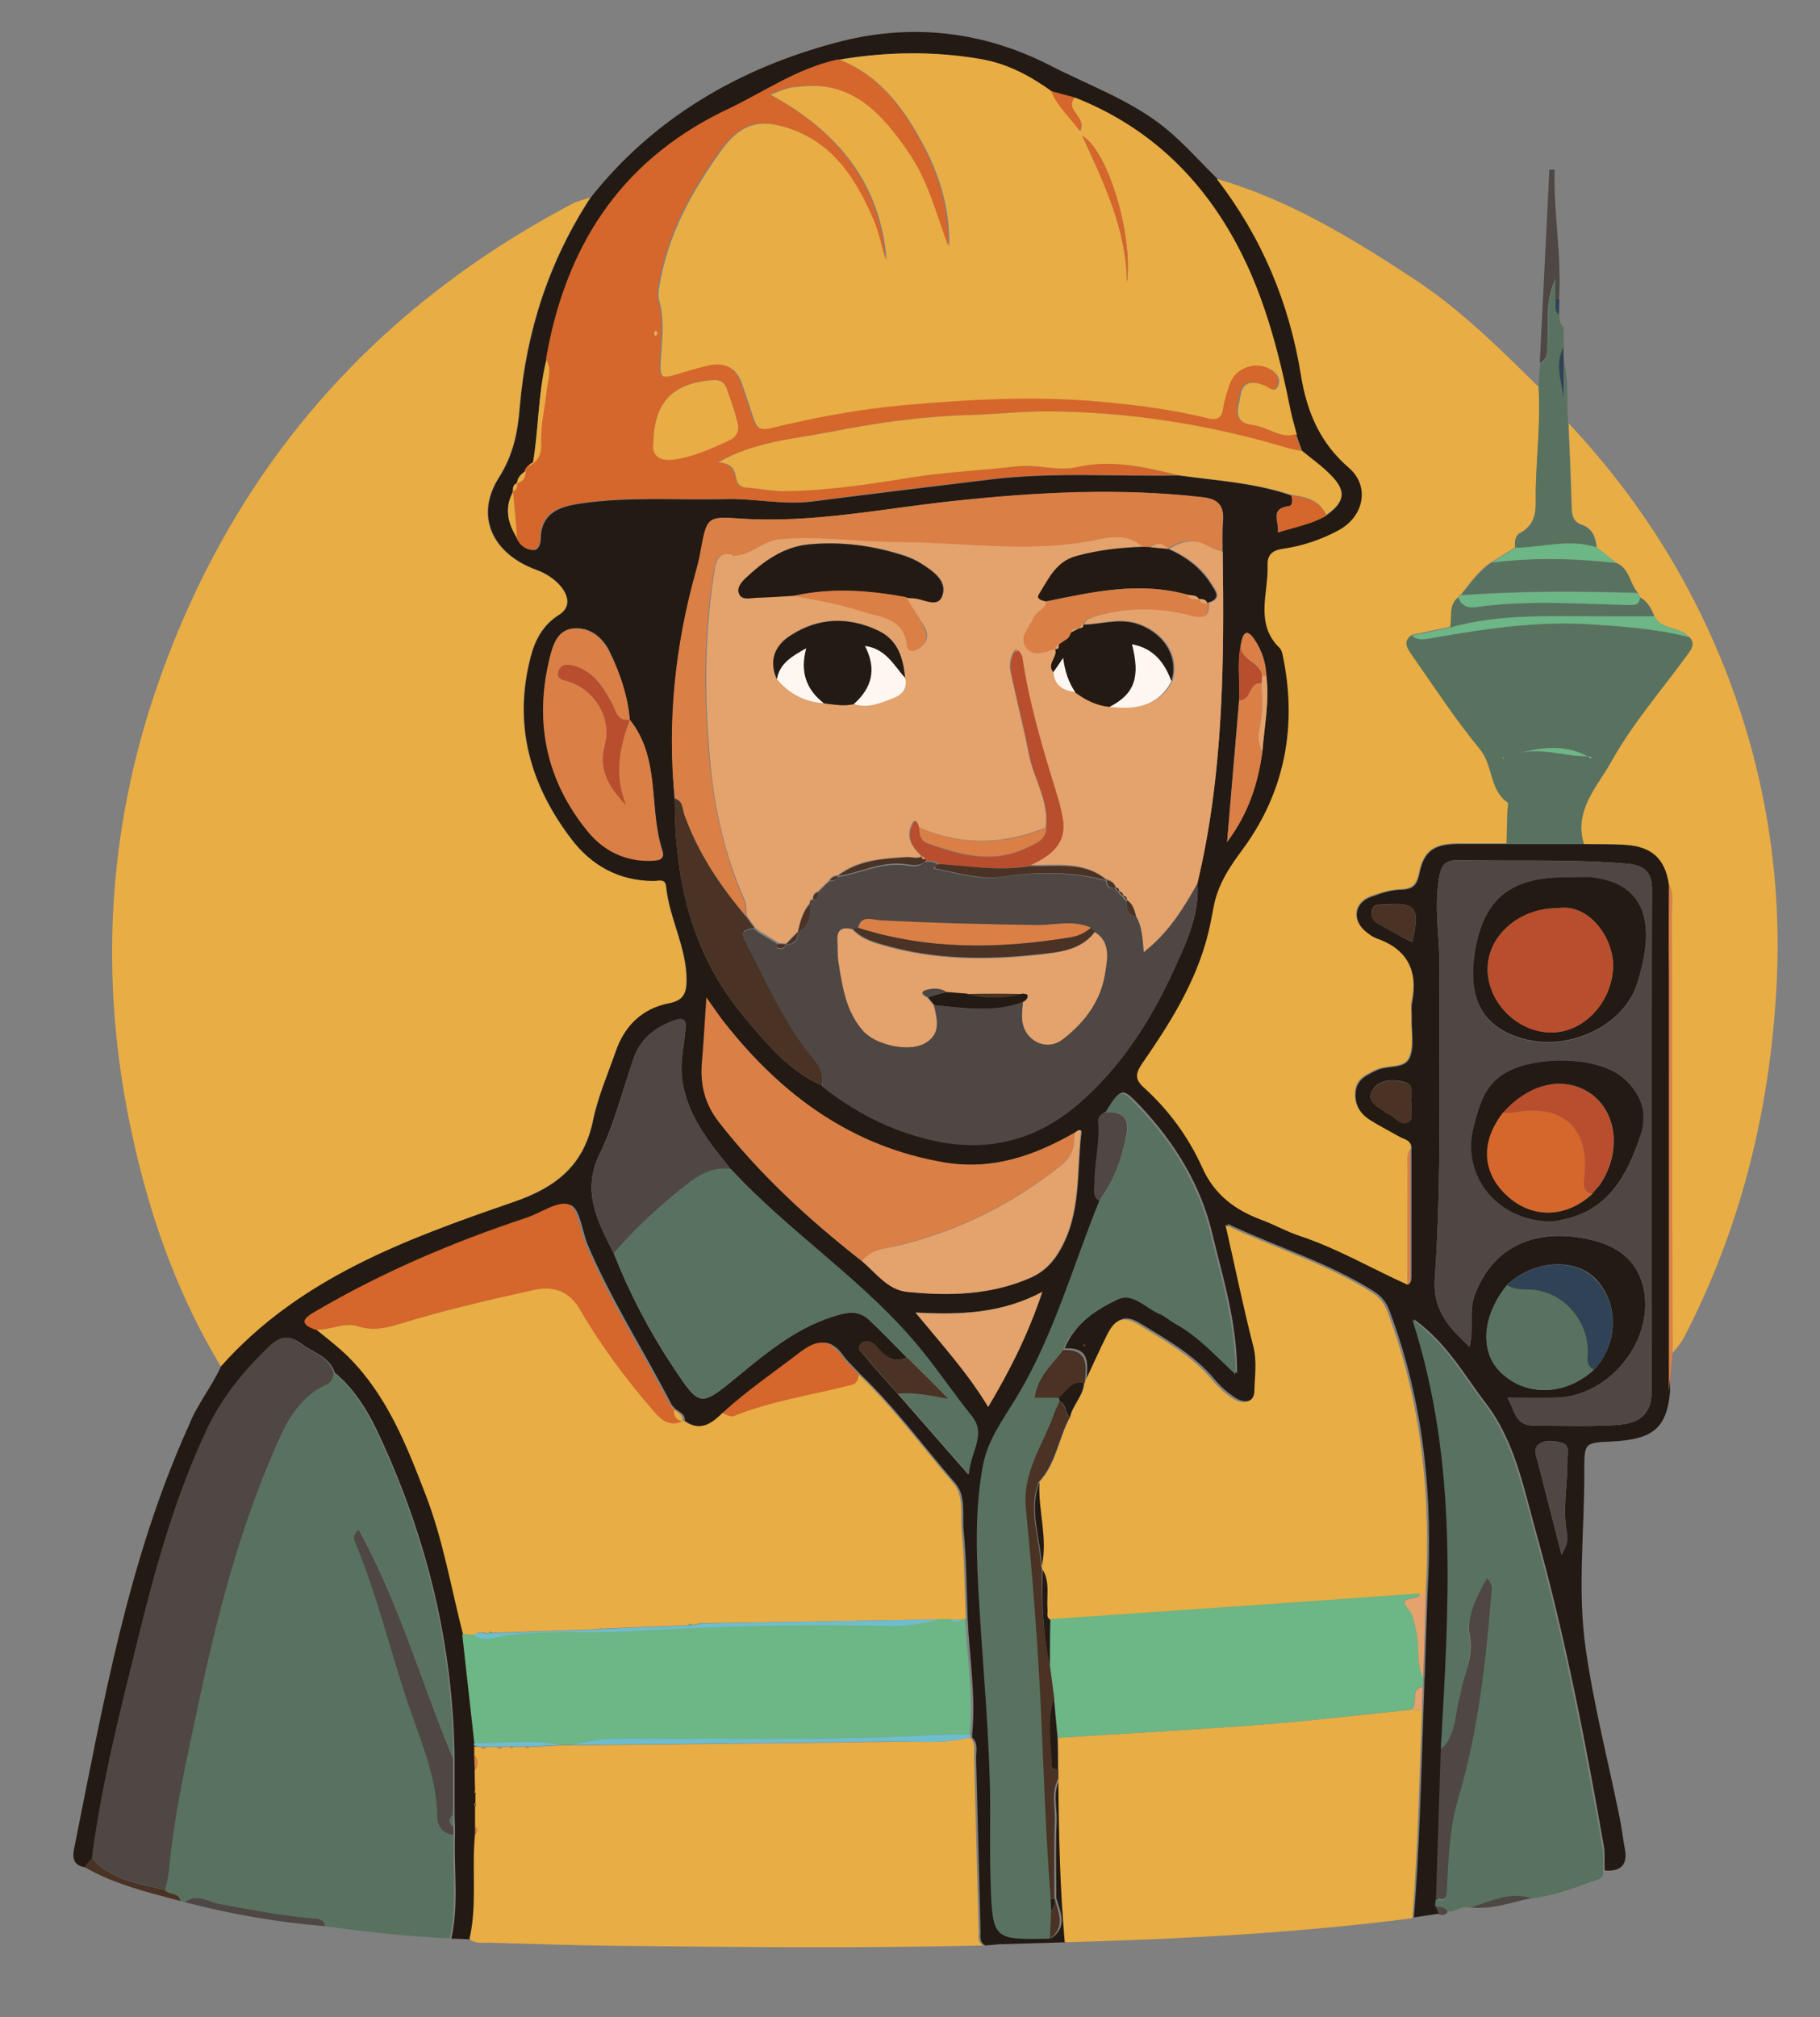 <svg xmlns="http://www.w3.org/2000/svg" xmlns:xlink="http://www.w3.org/1999/xlink" id="Layer_1" x="0px" y="0px" viewBox="0 0 454 503.1" style="enable-background:new 0 0 454 503.1;" xml:space="preserve"><rect x="0" y="0" width="454" height="503.1" fill="#808080" stroke="none"/><style type="text/css">	.st0{fill:#E8AD44;}	.st1{fill:#231A13;}	.st2{fill:#58725F;}	.st3{fill:#DA7F46;}	.st4{fill:#4E4743;}	.st5{fill:#4A3225;}	.st6{fill:#304356;}	.st7{fill:#E4A26C;}	.st8{fill:#D5662C;}	.st9{fill:#6DB685;}	.st10{fill:#6EBDCF;}	.st11{fill:#B84E2D;}	.st12{fill:#FDF7F0;}</style><path class="st0" d="M55.1,340.8c-10.4-17.2-17.2-35.9-21.6-55.4c-8.6-37.5-7.3-74.8,4.7-111.3c18.2-54.9,53.1-96.1,104.4-123.2 c1.4-0.8,3.1-1.1,4.7-1.7c-10.4,15.9-16.1,33.4-17.7,52.3c-0.5,6.3-1.6,11.9-5.2,17.6c-6.1,9.6-1.7,19,9.3,23 c2.3,0.8,4.6,2.3,6.1,4.1c1.8,2.2,2.8,5.2-0.5,7.2c-4,2.5-5.9,6.2-7,10.5c-4.4,16.9-0.1,31.9,10.2,45.4c5.1,6.6,11.9,10.4,20.5,10.4 c1.2,0,2.9-0.7,3.1,1.4c0.8,7.9,5.1,15.1,5.1,23.3c0,3.3-0.7,5.1-4.3,5.8c-6.7,1.4-11.1,5.6-13.4,12.1c-1.9,5.6-4.4,11.2-5.6,17 c-2.3,11.3-9.1,16.7-19.9,20.5C101.4,309,74.7,318.8,55.1,340.8z"></path><path class="st1" d="M55.1,340.8c19.6-22.1,46.3-31.8,73-41c10.8-3.7,17.6-9.2,19.9-20.5c1.2-5.8,3.6-11.3,5.6-17 c2.2-6.5,6.6-10.8,13.4-12.1c3.5-0.7,4.3-2.5,4.3-5.8c0-8.2-4.3-15.3-5.1-23.3c-0.2-2.1-1.9-1.4-3.1-1.4c-8.6,0-15.5-3.8-20.5-10.4 c-10.3-13.5-14.6-28.5-10.2-45.4c1.1-4.3,3.1-8,7-10.5c3.3-2,2.3-5.1,0.5-7.2c-1.5-1.8-3.8-3.3-6.1-4.1c-10.9-4-15.4-13.4-9.3-23 c3.6-5.7,4.7-11.3,5.2-17.6c1.6-18.8,7.3-36.4,17.7-52.3c15.8-19.9,37-32.1,60.9-38.5c18-4.9,36.2-3.3,53.6,5.6 c9.7,5,20,8.6,28.6,15.5c4.8,3.9,8.8,8.5,13.2,12.8c11.2,14.5,18.1,30.9,21,48.9c1.5,9.2,4.7,16.9,12,23.2 c5.3,4.5,3.7,12.1-2.5,15.5c-4.4,2.4-9.2,4-14.1,4.7c-2.8,0.4-3.7,1.7-3.7,4.2c0.2,7-3.2,14.5,3.1,20.6c0.3,0.3,0.5,0.9,0.6,1.4 c3.7,17.7,0.7,34.4-9.9,48.7c-3.5,4.7-6.3,9-7.3,14.6c-0.4,2.1-0.8,4.2-1.3,6.3c-3,12.2-9.6,22.5-16.6,32.7 c-1.6,2.3-1.8,3.8,0.5,5.8c6.3,5.6,11.3,12.4,14.6,20c3.1,6.9,8.3,10.6,14.7,13c3.3,1.3,6.5,3,9.8,4.1c9.3,3.1,17.8,8.1,26.7,12.1 c0.8-0.5,0.8-1.4,0.8-2.2c0-10.5,0-21,0-31.5c0.3-2.1-1.6-2.3-2.8-3c-2.4-1.4-5-2.7-7.4-4.2c-2.5-1.6-4-3.9-3.7-7.1 c0.3-3.2,2.7-4.2,5.1-5.4c2.8-1.4,7.1-0.2,8.4-3.2c1.2-2.9,0.4-6.5,0.5-9.9c0-1.3-0.2-2.7,0.1-4c1.5-7.8-1.2-13.1-8.8-15.7 c-1.1-0.4-2-1.1-2.9-1.9c-3.3-2.9-2.7-7.1,1.4-8.6c2.5-0.9,5.1-1.8,7.7-1.8c3-0.1,3.8-1.3,4.4-4c1.1-5.6,3.6-7.3,9.5-7.4 c4.2,0,8.3,0,12.5,0c6.4,0,12.9,0,19.3,0c3.5,0.1,6.9,0,10.4,0.2c6.5,0.5,9.9,3.7,10.8,9.9c0,7.2,0,14.3,0,21.5c0,35,0,69.9,0,104.9 c-0.8,9.1-4.2,12-14.5,12.5c-6.8,0.3-6.9,0.3-6.9,7.2c0.1,14.9-1.8,30,0.4,44.8c2,13.9,5.5,27.5,8.3,41.2c0.6,2.8,0.9,5.5,1.4,8.3 c0.8,4-0.9,5.8-5,5.5c-0.1-2,0.1-4-0.2-6c-4.6-26.3-9.7-52.5-16.9-78.3c-3.1-11.1-5.3-22.8-12.6-32.3c-5.3-6.9-9.5-14.8-17.9-20.9 c11.6,36,9.1,71.6,7.1,107.2c-0.4,12.4-0.8,24.9-1.2,37.3c0,0.6-0.1,1.2-0.1,1.8c0.3,0.6,0.6,1.3,0.9,1.9c-2.2,0.3-4.5,0.7-6.7,1 c1.4-17.3,1.8-34.6,2.4-51.9c0.1-1.9,0.1-3.9,0.2-5.8c0-0.8,0-1.5,0.1-2.3c0.2-7,0.5-14,0.7-21c1.4-24-0.9-47.4-9.4-70.1 c-0.8-2.2-2-3.8-3.9-5c-11.3-7.2-24.1-11-36.6-16.9c2.4,10.6,4.4,20.4,6.9,30.1c1,3.8,0.3,7.6,0.3,11.3c0,2.9-2.8,3.6-5.2,2 c-1.9-1.2-3.7-2.8-5.2-4.6c-5.1-6.1-11.9-9.9-18.6-14c-4.1-2.5-6-0.8-7.7,2.5c-2,4-3.8,8.1-5.7,12.1c0.3-4.1,1.2-8.7-5.4-8.3 c2.5-6.3,8-9.8,13.6-12.5c3.8-1.8,7,2.1,10.4,3.6c1.5,0.6,2.8,1.8,4.2,2.6c5.5,3,9.7,7.6,14.8,12.5c0-12.8-3.5-23.6-6.1-34.5 c-2.9-12.4-9.4-23-18.1-32.2c-4.5-4.7-4.7-4.6-8.3,1.4c-1.1,0.3-1.7,1.1-1.6,2.2c0.5,5.2-0.9,10.2-0.9,15.3c0,1.6-0.6,3.4,1.1,4.6 c-6.6,16.3-11.3,33.4-20.4,48.6c-3.3,5.6-7.3,10.9-8.6,17.3c-2.3,11.6-1.7,23.5-0.9,35.3c1,16.5,2.6,33.1,2.7,49.7 c0,6.3-0.1,12.6,0.1,19c0.5,14.3,0.5,14.3,14.8,14.1c4-2.9,2.1-6.5,1.1-9.9c0-6.4-0.2-12.9,0.1-19.3c0.1-3.5-1.1-7.2,0.9-10.6 c0.1,13.6,0.4,27.3,1.6,40.9c-5.7,0.2-11.4,0.3-17,0.5c0,0,0,0,0,0c-1.1,0.1-2.2,0.2-3.3,0.3c-1.5-0.8-1.2-2.2-1.2-3.5 c-0.4-14.4-0.7-28.8-1.1-43.2c0-1.8,0.6-3.7-1-5.2c0.1-0.2,0-0.5,0-0.7c1-9.7-0.7-19.3-1.1-28.9c-0.3-7.3-0.3-14.6-1-21.8 c-0.4-4,0.7-8.8-2.1-12c-7.8-9-14.9-18.8-23.6-27.1c-1.4-1.6-3.1-3-4.3-4.7c-3.2-4.5-6.3-3.9-10.3-0.9c-6.6,5-13.3,9.6-19.4,15.2 c-2.8,2.8-5.8,4.8-9.8,2l-0.1,0.1c0.3-1.7-1.1-2.2-2.1-3l0,0.1c-0.4-0.4-0.7-0.8-1.1-1.2c-6.9-13.4-15.1-26.1-21-40 c-1.4-3.4-1.9-9-4.3-9.9c-2.7-1.1-6.9,2.1-10.5,3.3c-18.3,6.1-36,13.6-52.7,23.4c-2.8,1.6-4.2,3,0,4.5c2.8,2.3,5.7,4.4,8.3,7.1 c9.5,9.6,14.2,21.8,19,34c4.4,11.3,6.4,23.3,9.4,35c1,9,2,18,3,27c-0.1,0.3-0.1,0.5,0,0.8c0,0.7,0,1.5,0,2.2c0,1.3,0.1,2.5,0.1,3.8 c0,1.7,0.1,3.5,0.1,5.2c-0.2,0.3-0.2,0.6,0,0.8c0,0.7,0,1.5,0,2.2c-0.2,0.3-0.2,0.6,0,0.8c0,1.7,0,3.4,0,5.1c0,0.6,0,1.2,0,1.8 c-0.9,8.7,0.6,17.5-1.4,26.2c-1.7-0.1-3.3-0.2-5-0.2c1.9-8.6,0.6-17.2,0.9-25.8c0-0.7,0-1.4,0-2c0-1-0.1-1.9-0.1-2.9 c0-4.7,0-9.5,0-14.2c-0.3-27.9-6.7-54.3-18.3-79.6c-2.8-6.2-6.2-12.2-11.6-16.7c-1.4-4.1-5.5-5-8.5-7.3c-2.6-2-5-1.6-7.5,0.8 c-6.3,6-11.7,12.6-15.5,20.5c-7.8,16.3-12.6,33.5-16.9,50.9c-4.6,18.6-9.4,37.2-11.9,56.3c-0.6,0.7-1.3,1.5-1.9,2.2 c-3-0.4-3.3-2.4-2.8-4.7c7.2-35.8,13.4-72,28.7-105.7C49.2,350.2,52.8,345.9,55.1,340.8z M129,120.5c-1.1,0.3-1.1,1.2-1,2.1l0,0 c-2.2,4.1-1.4,7.9,1,11.6c0.7,1.9,2.3,3,4.2,3c1.2,0,1.7-1.7,1.7-2.7c0.1-6.6,4.6-8.1,9.9-8.9c12.1-1.8,24.3-0.8,36.4-1.1 c7.2-0.2,14.2,1.5,21.4,0.6c14.8-1.9,29.7-3.7,44.5-5.5c15.6-1.9,31.3-0.7,46.9-1c9.5,1.3,19,1.8,28.1,5c0.3,1,0.4,2.5-0.6,2.6 c-5,0.7-2.3,3.9-2.8,6.6c4.4-1.4,8.5-2.1,12.1-4.2c4.7-3.3,5.1-6,1.2-9.9c-2.2-2.2-4.7-4-7.1-6c-0.5-1.4-1-2.8-1.5-4.2 c-0.5-1.9-1.1-3.8-1.5-5.8c-3.1-15.5-7-30.7-15-44.4c-9.1-15.7-21.9-27.3-38.9-33.9c-2-0.5-3.9-1.1-5.9-1.6 c-5.4-3.9-11.2-7-17.9-8.1c-11.7-1.9-23.4-1.8-35.1,0.2c-10.6,2.2-19.2,8.5-28.7,13.2c-26,12.7-39.3,34.1-44.1,61.7 c-2.1,8.5-1.9,17.3-3.3,25.9l0.1-0.1c-0.8-0.1-1,0.5-1.4,1c-0.2,0.3-0.4,0.6-0.6,0.9C130,118.3,129,119.1,129,120.5L129,120.5z  M315.9,168.7c-0.1-3.3-1-6.3-2.9-9.1c-1.9-2.9-2.9-1.9-3.4,0.8c-1.1,4.7-0.3,9.5-0.5,14.2c-1,11.5-2,22.9-3,35.4 c5.4-7.3,7.7-14.6,8.8-22.5C315.3,181.2,316.7,175,315.9,168.7z M397.6,341.6c6.2-6.4,6.3-16.8,0.3-22.8c-5.3-5.2-15.4-4.5-21.9,1.6 c-6.3,7.7-7,16.7-1.6,21.9C380.7,348.4,390.6,348.1,397.6,341.6z M157.1,179.5L157.1,179.5c-0.5-5.9-2.4-11.6-5-17 c-1.7-3.5-4.9-6.2-9.1-5.8c-3.9,0.4-5,4.1-5.8,7.3c-3.9,16-0.9,30.7,9.6,43.4c3.9,4.8,9.3,7.4,15.8,7.2c2-0.1,3.4-0.3,2.6-2.7 C161.8,201.3,164.8,189.1,157.1,179.5z M168.3,199.2c0,20.1,4.1,38.8,17.5,54.6c5.6,6.6,11,13.3,19.2,16.9c8,6.4,16.9,11,27,13.4 c14,3.3,26.3,0.3,37.1-9c10.4-9,17.7-20.3,23.4-32.6c3.2-7,6.8-14.1,6.2-22.3c6.5-27.2,6.7-55,6.3-82.7c0-2.5-0.1-5,0.1-7.5 c0.3-3.8-1.1-5.6-5.1-6c-20.6-2.3-41.2-1.2-61.7,0.9c-18,1.9-35.7,5.7-54,4.4c-7.8-0.6-7.8-0.2-9.4,7.8c-0.3,1.8-0.7,3.6-1.2,5.3 C168.4,161.1,166.5,180,168.3,199.2z M268.1,282.6c-10,5.7-20.6,9.3-32.4,7.4c-23.1-3.9-40.5-16.7-54.7-34.6 c-1.5-1.8-2.8-3.8-4.7-6.5c-0.4,6.2-0.6,11.1-1.1,16.1c-0.5,5.5,0.7,10.4,4.2,14.9c10.3,13.2,22.5,24.4,35.7,34.7 c3.5,3,6.4,7.1,11.4,7.6c10.5,1.1,20.9,0.8,30.8-3.6c3.3-1.5,5.5-3.8,7.3-7c5.2-9.2,4-19.3,5.2-29.1 C269.9,281.3,268.6,282,268.1,282.6z M182.2,291.5c-1.6-2.1-3.3-4.1-4.9-6.3c-4.8-6.6-8.2-13.7-7.1-22.2c0.3-2.1,0.6-4.3,0.8-6.4 c0.2-2.2-0.4-3-2.9-2.1c-4.8,1.8-8.4,4.6-10.1,9.6c-2.7,7.8-4.7,16-8.3,23.4c-4.8,9.6-0.6,17.1,3.4,25.1c3.9,9.9,8.8,19.3,14.7,28.2 c6.9,10.4,6.8,10.2,16.5,2.2c7.1-5.8,14.2-11.6,23-14.5c3.1-1,6.5-2.1,9.4,0.6c3.3,3.1,6.4,6.3,9.5,9.5c-3.4,1.5-5.5-0.4-7.5-2.7 c-1-1.2-2.6-2-3.9-0.8c-1.4,1.3,0.4,2.4,1.1,3.3c2.6,3.2,5.4,6.2,8.1,9.3c5.6,6.4,11.2,12.8,17.5,20c0.5-5.8,4.5-9.8,0.7-14.6 c-4.2-5.2-7.9-10.7-12.1-15.9C216.3,319.8,197.2,307.8,182.2,291.5z M366.6,335.9c1.1-4.8-0.2-8.8,1.2-12.7 c4.4-12.1,14.8-17.1,28.6-14.1c6.8,1.5,11.8,4.9,13.5,11.8c3.1,13.1-8.3,27.4-21.8,27.7c-3.9,0.1-7.7,0-12.1,0 c1.8,2.7,1.8,6.8,6.2,6.9c7,0.1,14,0.3,21-0.1c6.3-0.4,8.8-3.1,8.8-8.5c0-41.7-0.1-83.3,0.1-125c0-4.7-2.1-6.1-6.2-6.5 c-14-1.2-27.9-0.6-41.9-0.9c-3.7-0.1-4.6,1.4-5.1,4.9c-1.2,7.5,0.3,14.8,0.2,22.2c-0.2,25.8,0.6,51.6-1.2,77.4 C357.4,326.6,361.2,330.9,366.6,335.9z M260,322.2c-10.2,5.4-20.4,5.7-31.6,5.1c6.6,8,13,15.1,18.1,23.5 C251.9,341.9,256.5,332.8,260,322.2z M389.5,387.7c1.1-1.6,1.7-3.4,1.4-5.2c-1.2-6.3,0.2-12.5,0.1-18.7c0-1.4,0.6-3.3-1.2-3.9 c-1.9-0.6-4.1-0.9-5.8,0.2c-1.7,1-0.8,3-0.4,4.5C385.6,372.2,387.5,379.9,389.5,387.7z M352.1,275.4c-0.6-1.8,1.2-4.7-1.6-5.5 c-2.8-0.8-6.4-0.8-8.1,1.9c-1.8,2.9,1.3,4.2,3.2,5.6c0.4,0.3,0.9,0.5,1.3,0.7c1.3,0.9,2.7,2.6,4.3,1.8 C352.9,279.1,351.7,277,352.1,275.4z M352.3,235c2-8.6,1-10-6.9-9.4c-1.3,0.1-2.8-0.3-3.2,1.5c-0.4,1.7,0.6,2.8,2,3.5 C346.9,232.1,349.6,233.6,352.3,235z M270.4,335.8c0.4,0,0.5-0.1,0.2-0.5c0,0-0.2,0.1-0.4,0.1C270.3,335.5,270.4,335.7,270.4,335.8z "></path><path class="st0" d="M351.1,320.4c-8.9-4-17.4-9-26.7-12.1c-3.4-1.1-6.5-2.9-9.8-4.1c-6.4-2.4-11.6-6.1-14.7-13 c-3.4-7.6-8.4-14.4-14.6-20c-2.3-2.1-2-3.5-0.5-5.8c7-10.1,13.6-20.5,16.6-32.7c0.5-2.1,0.9-4.2,1.3-6.3c1-5.6,3.8-9.9,7.3-14.6 c10.6-14.4,13.7-31,9.9-48.7c-0.1-0.5-0.3-1-0.6-1.4c-6.4-6.1-2.9-13.6-3.1-20.6c-0.1-2.5,0.9-3.8,3.7-4.2c4.9-0.7,9.7-2.3,14.1-4.7 c6.2-3.4,7.8-10.9,2.5-15.5c-7.3-6.3-10.5-14-12-23.2c-2.9-18-9.8-34.4-21-48.9c18,5.2,33.7,14.8,49.1,24.9 c11.6,7.6,21.4,17.3,31.2,27c0.6,8.4-0.5,16.8-0.7,25.2c-0.1,4.2,0.9,8.6-4,11.2c-1.1,0.6-1.4,2.2-1.1,3.6c-2,1.2-4,2.5-6,3.7 c-3.2,2.1-5.3,5.2-7.6,8.1c-0.2,0.1-0.4,0.2-0.5,0.5c-2.6,2-1.5,5-2.1,7.5c-3.2,0.7-6.4,1.3-9.6,2c-2.2,1.5-1.2,3.1-0.1,4.6 c5.6,8,11,16.3,17.2,23.8c3.3,4,2.3,10,6.8,13.2c0.4,0.3,0,1.6,0,2.4c-0.1,2.7-0.2,5.3-0.2,8c-4.2,0-8.3,0-12.5,0 c-5.8,0.1-8.3,1.8-9.5,7.4c-0.6,2.7-1.4,3.9-4.4,4c-2.6,0.1-5.3,0.9-7.7,1.8c-4.1,1.6-4.7,5.7-1.4,8.6c0.9,0.8,1.9,1.5,2.9,1.9 c7.6,2.6,10.4,7.9,8.8,15.7c-0.3,1.3,0,2.7-0.1,4c-0.1,3.3,0.7,7-0.5,9.9c-1.3,3-5.6,1.8-8.4,3.2c-2.4,1.2-4.9,2.2-5.1,5.4 c-0.3,3.2,1.2,5.5,3.7,7.1c2.4,1.5,4.9,2.8,7.4,4.2c1.2,0.7,3.1,0.8,2.8,3c-1.2,1.5-0.7,3.2-0.7,4.8 C351.1,301.1,351.1,310.8,351.1,320.4z"></path><path class="st2" d="M113.1,457.6c-0.3,8.6,1,17.3-0.9,25.8c-10.4-0.4-20.8-1.6-31.1-3c-0.2-1.5-1.2-1.8-2.5-1.9 c-8.1-0.7-16-2.2-24-3.7c-2.6-0.5-5.6-2.7-8.5-0.4c-0.4-0.1-0.7-0.2-1.1-0.2c-0.3-2.3-2.8-1.5-3.8-2.7c0.3-1.5,0.7-2.9,0.9-4.4 c1.3-14.5,4.6-28.8,7.6-43c4.5-21.1,9.9-42,18.5-61.9c3-6.9,6-13.7,13.5-17c1.2-0.5,1.4-1.8,1.5-3c5.4,4.5,8.7,10.5,11.6,16.7 c11.6,25.2,18,51.7,18.3,79.6c-8-18.8-13.4-38.7-23.5-57c-1.5,1.3-1.3,2.1-1,2.9c5.6,13.3,8.9,27.4,13.5,41.1c3.1,9.1,7,18,7.1,27.8 C109.1,455.8,110.5,457.2,113.1,457.6z"></path><path class="st0" d="M242,433.3c1.5,1.5,0.9,3.4,1,5.2c0.4,14.4,0.7,28.8,1.1,43.2c0,1.3-0.3,2.7,1.2,3.5 c-30.2,0.7-60.3,0.4-90.4,0.1c-11-0.1-22-0.5-33-0.8c-1.6,0-3.4,0.3-4.8-0.9c2-8.6,0.5-17.5,1.4-26.2c0.7-0.6,0.7-1.2,0-1.8 c0-1.7,0-3.4,0-5.1c0.1-0.1,0.3-0.2,0.3-0.2c0-0.2-0.1-0.4-0.2-0.6c0-0.7,0-1.5,0-2.2c0.1-0.1,0.3-0.2,0.2-0.2 c-0.1-0.2-0.2-0.4-0.3-0.6c0-1.7-0.1-3.5-0.1-5.2c0.9-1.3,0.9-2.6-0.1-3.8c0-0.7,0-1.5,0-2.2c0.5,0.1,1.1,0.2,1.6,0.2 c0.5,0.6,0.9,0.6,1.4,0c0.9,0,1.7,0,2.6,0c0.5,0.6,1,0.6,1.4,0c0.6,0,1.2,0,1.8,0c0.3,0.4,0.6,0.4,0.9,0c1,0,2.1,0,3.1,0 c0.3,0.4,0.6,0.4,0.9,0c2.6-0.1,5.3-0.3,7.9-0.4c0.7,0,1.5,0,2.2,0c26.6-0.3,53.3-0.5,79.9-0.9C228.7,434.2,235.4,435,242,433.3z"></path><path class="st0" d="M416.3,220.6c-0.9-6.3-4.2-9.5-10.8-9.9c-3.5-0.3-6.9-0.2-10.4-0.2c-2.6-8.4,3.4-14.4,6.8-20.5 c5.2-9.5,12.5-17.8,19-26.7c1-1.4,2.1-2.7,0.5-4.4c-2.3-2.7-6.9-1.7-8.7-5.2c-0.7-1.9-1.7-3.6-3.5-4.7c-0.2-0.4-0.5-0.8-0.7-1.2 c-2-2.3-2-6-5.3-7.4c-1.6-1.3-3.3-2.6-4.9-3.9c-0.2-2.6-1.1-4.8-3.8-5.7c-1.8-0.6-2.3-2-2.4-3.9c-0.2-7.1-0.5-14.2-0.8-21.3 c17.4,18.5,30.7,39.5,39.8,63.3c9.8,25.7,13.7,52.4,11.9,79.7c-1.9,29.8-9.1,58.3-22.9,84.9c-0.7,1.4-1.9,2.7-2.9,4 c-0.1-36.4-0.1-72.8-0.2-109.2C417,225.8,417.7,223.1,416.3,220.6z"></path><path class="st0" d="M354.7,426.5c-0.7,17.3-1,34.7-2.4,51.9c-28.8,3.7-57.7,5.2-86.7,6c-1.2-13.6-1.5-27.2-1.6-40.9 c0-0.7,0-1.4,0-2.1c0-2.7,0-5.3-0.1-8c17-1.1,34-2,51-3.3c12.4-1,24.7-2.4,37-3.7C352.9,426.5,353.8,426.5,354.7,426.5z"></path><path class="st2" d="M359.4,436.3c2-35.6,4.5-71.3-7.1-107.2c8.4,6.1,12.6,14,17.9,20.9c7.3,9.5,9.5,21.2,12.6,32.3 c7.2,25.7,12.2,52,16.9,78.3c0.3,1.9,0.2,4,0.2,6c0.3,2.2-1.7,2.2-2.9,2.7c-4.9,1.8-9.9,3.6-15.1,4.2c-5.4-1.7-10.2,0.8-15.1,2.3 c-2.1-0.8-3.8,1.3-5.8,0.9c-0.7-1.2-1.9-1.1-3-1.2c0-0.6,0.1-1.2,0.1-1.8c1.2-0.1,2.6,1.3,2.7-1.8c0.4-7.7,0.6-15.7,2.8-22.9 c5-16.7,6.9-33.8,8.3-51.1c0.1-1.2,0.5-2.6-1.1-4.1c-2.7,4.6-5.1,9.7-4.3,14.1c0.8,4.4-0.4,7.5-1.5,11.2c-0.5,1.6-0.6,3.2-1.1,4.8 C362.8,428.1,363.2,433,359.4,436.3z"></path><path class="st2" d="M391.2,105.7c0.3,7.1,0.6,14.2,0.8,21.3c0.1,1.9,0.6,3.2,2.4,3.9c2.8,0.9,3.6,3.1,3.8,5.7 c-6.8-2.2-13.5,0.1-20.2,0.1c-0.3-1.4,0.1-3,1.1-3.6c4.8-2.6,3.9-7,4-11.2c0.2-8.4,1.2-16.8,0.7-25.2c0.1-2,0.2-4.1,0.4-6.1 c2.3-1.1,1.8-3.3,1.9-5.2c0.3-4.9-0.7-9.9,2-15.8c0,2.5,0,3.8,0,5.1c0.1,1.3-0.4,2.8,0.9,3.9c0.1,0.7,0.1,1.3,0.2,2 c0.3,0.3,0.5,0.7,0.8,1c0,1.7,0.1,3.4,0.1,5.1c-2.2,4.2-0.4,8.6,0.1,12.9c0-3,0-6.1,0-9.1C391.4,95.4,390.7,100.6,391.2,105.7z"></path><path class="st3" d="M416.3,220.6c1.4,2.5,0.7,5.2,0.7,7.8c0.1,36.4,0.1,72.8,0.2,109.2c-0.3,3.2-0.6,6.3-0.9,9.5c0-35,0-70,0-104.9 C416.2,235,416.3,227.8,416.3,220.6z"></path><path class="st4" d="M388,74.6c0-1.3,0-2.6,0-5.1c-2.7,5.9-1.7,10.9-2,15.8c-0.1,1.9,0.4,4.1-1.9,5.2c0.8-16.1,1.6-32.1,2.4-48.2 c0.4,0,0.9,0,1.3,0c-0.3,10.8,1.8,21.5,1.1,32.3C388.7,74.6,388.4,74.6,388,74.6z"></path><path class="st4" d="M46.1,474.4c2.9-2.3,5.9-0.1,8.5,0.4c8,1.5,15.9,3,24,3.7c1.3,0.1,2.3,0.4,2.5,1.9 C69.2,479.4,57.6,477.4,46.1,474.4z"></path><path class="st5" d="M41.2,471.4c1,1.3,3.5,0.5,3.8,2.7c-8.3-2.2-16.6-4.2-24-8.5c0.6-0.7,1.3-1.5,1.9-2.2 C27.7,469,34.7,469.7,41.2,471.4z"></path><path class="st4" d="M366.9,475.7c4.9-1.5,9.7-4,15.1-2.3C377,474.4,372.2,476.3,366.9,475.7z"></path><path class="st6" d="M390.1,90.4c0,3,0,6.1,0,9.1c-0.6-4.3-2.3-8.7-0.1-12.9C390,87.9,390.1,89.2,390.1,90.4z"></path><path class="st4" d="M358.1,475.5c1.1,0.1,2.3,0,3,1.2c-0.4,1.1-1.3,0.9-2.1,0.8C358.7,476.7,358.4,476.1,358.1,475.5z"></path><path class="st6" d="M388,74.6c0.3,0,0.6,0,1,0c0,1.3-0.1,2.6-0.1,3.9C387.6,77.5,388.2,76,388,74.6z"></path><path class="st6" d="M389.9,81.5c-0.3-0.3-0.5-0.7-0.8-1C389.3,80.8,389.6,81.2,389.9,81.5z"></path><path class="st0" d="M268.1,24.3c17,6.7,29.8,18.2,38.9,33.9c8,13.8,11.9,29,15,44.4c0.4,1.9,1,3.8,1.5,5.8c-4,1.2-7.1-1.9-10.8-2.3 c-5.5-0.6-3.7-4.7-3.2-7.6c0.6-3.7,3.4-3.4,6.2-2.3c1,0.4,2.4,2,3.2-0.1c0.6-1.6-0.3-2.9-1.7-3.8c-3.6-2.3-8.8-0.6-10.1,3.5 c-0.7,2-1.4,4.1-1.7,6.2c-0.3,2.7-1.9,2.9-3.9,2.4c-8.7-2.1-17.5-3.3-26.5-4.1c-16.6-1.5-33.2-0.6-49.7,0.9c-11,1-22,3-32.8,5.7 c-2.7,0.7-3.7-0.2-4.4-2.3c-1.1-3.1-2-6.3-3.2-9.4c-1.4-3.7-4.3-4.8-8-3.9c-1.8,0.4-3.5,0.9-5.3,1.4c-7.3,2.3-7.1,2.3-6.6-5.1 c0.3-4.1,0.7-8.3-0.5-12.4c-0.4-1.5-0.2-2.9,0.1-4.4c2.1-12.3,7.9-22.8,15-32.8c5.1-7.3,10-8.7,18.4-5.6c10.6,4,16.1,12.8,20.3,22.7 c1.3,3.2,1.9,6.6,2.9,9.9c-1.5-19.2-12.1-32.2-29-41.4c2-0.7,3.2-1.3,4.5-1.6c1-0.3,2-0.3,3-0.4c13.4-1.5,20.9,7,27.3,16.6 c4.7,7,6.9,15.3,9.8,23.2c0.2-8.7-2.1-16.9-6-24.4c-4.9-9.4-10.9-18-21.4-22.1c11.7-2,23.4-2.2,35.1-0.2c6.7,1.1,12.5,4.2,17.9,8.1 c1.6,3.8,4.6,6.5,7.1,9.9C271.2,29.1,265.3,27.5,268.1,24.3z M281.1,70.5c1.6-12-4.8-33-11.1-36.6C275.5,45.9,281,57.3,281.1,70.5z"></path><path class="st0" d="M214.2,342.8c8.7,8.3,15.8,18,23.6,27.1c2.8,3.2,1.7,8,2.1,12c0.7,7.2,0.7,14.5,1,21.8c-0.3,0-0.6,0.2-0.9,0.3 c-0.9,0-1.9,0-2.8-0.1c-1.1,0-2.1,0-3.2,0c-19.6,0.3-39.2,0.6-58.8,0.9c-0.8,0-1.6,0.3-2.4,0.5c-0.4-0.4-0.8-0.5-1.2,0 c-7.2,0.3-14.4,0.6-21.7,0.9l-0.2-0.2l-0.1,0.3c-8.9,0.3-17.8,0.6-26.7,0.9c-0.5-0.4-0.8-0.4-1.1,0.2c-1.2-0.3-2.3-0.6-3.4,0.3 c-1,0-1.9-0.1-2.9-0.1c-3-11.7-5-23.7-9.4-35c-4.7-12.2-9.5-24.4-19-34c-2.6-2.6-5.5-4.8-8.3-7.1c3.6,0.3,7.2-2,10.8-0.8 c3.6,1.2,6.8,0.4,10.2-0.6c11.1-3.4,22.3-6,33.6-8.5c4.9-1.1,8.7,0.1,11.6,5.1c5.2,9,11.6,17.3,18.3,25.2c1.8,2.1,4,4,7.2,2.4 c4,2.9,7,0.8,9.8-2c0.9,0.3,2.1,1.1,2.7,0.8c9.5-3.9,19.6-5.3,29.5-7.8C213.8,345,214.1,344,214.2,342.8z"></path><path class="st7" d="M305,137.6c0.4,27.8,0.2,55.5-6.3,82.7c-3.5,6.2-7.2,12.3-13.4,17.1c-0.3-3.3-0.3-6.3-1.9-8.9 c-0.4-1.6-0.8-3.1-2.3-4.1l0,0.1c-0.1-0.6-0.3-1.1-1.1-1.1l0.1,0c0-0.7-0.3-1.1-1.1-1.1l0.1,0c0.1-0.8-0.3-1.1-1.1-1.1l0.1-0.1 c-0.2-1.2-1.1-1.6-2.2-1.9c0,0,0,0.1,0,0.1c-5.7-4.8-12.6-3.4-19.2-3.6c5-2.4,9.4-5.3,8.2-11.9c-0.4-2.3-1.1-4.5-1.7-6.7 c-3.4-11.1-6.7-22.1-8.4-33.6c-0.2-0.4-0.4-0.7-0.6-1.1l-0.2-0.2c-0.5-0.4-0.8-0.3-1.1,0.2c-1,1.7-1.2,3.6-0.8,5.3 c1.4,6.8,3.2,13.6,4.5,20.4c1.2,6.1,5.1,11.6,4.2,18.3c-10.6,4.3-21.1,4.5-31.7-0.1c-0.3-1.3-0.9-2.6-1.8-0.5 c-1.4,3.2,0.3,5.6,2.6,7.7c-1.3,0.7-2.6,0.1-3.9,0.2c-6.1,0.4-12.2,0.7-17.2,4.7l0.1-0.1c-0.9,0-1.6,0.4-2,1.1c0,0,0.1,0,0.1,0 c-0.4,0.3-0.7,0.7-1.1,1c0,0,0.1-0.1,0.1-0.1c-0.4,0.4-0.7,0.7-1.1,1.1c0,0,0.1-0.1,0.1-0.1c-0.4,0.4-0.7,0.7-1.1,1.1l0-0.1 c-0.9,0.4-1.3,1.1-1.1,2l0.1-0.1c-0.8-0.1-0.9,0.5-1,1.1l0.1-0.1c-1.8,2-2.4,4.6-3,7.1c0,0,0.1-0.1,0.1-0.1c-1,1-2,2-3,3.1l0.1,0 c-0.6,0-1.2-0.1-1.8-0.1c-1.6-1-3.2-1.9-4.8-2.9c-0.4-0.3-0.9-0.7-1.3-1c0,0,0.1,0,0.1,0c-0.7-1-1.4-1.9-2.1-2.9 c-0.2-1.3,0-2.8-0.5-3.9c-5.2-11.6-7.8-23.9-8.8-36.5c-1.3-15.6-1.2-31.2,1.4-46.6c0.5-2.7,2-3.9,4.8-3c-0.1,0.2-0.2,0.3-0.4,0.5 c0.2-0.1,0.3-0.2,0.5-0.4c4.2-0.1,7.1-3.7,11.1-4.1c10.2-1,20.4,0.6,30.6,0.7c15.5,0.1,31,2.6,46.7-0.2c4.2-0.8,9.4-2.5,13.5,1.4 c-5.6,0.2-11.1,0.8-16.5,2.3c-5.1,1.4-6.9,5.8-9.3,9.6c-0.7,1.1,0.8,1.5,1.8,1.7c-0.3,2-2.5,2.4-3.2,4.1c-1.1,2.4-3.8,4.9-1.8,7.5 c1.8,2.3,4.8,1,7.3,0.2c0.7,2-2.3,3.8-0.4,5.9c0.2,3.4,2.4,4.7,5.4,5c2.6,1.9,5.3,3.3,8.6,3.6c6.3,0.7,12.1,0,15.4-6.4 c1.9-6.2-2.1-12.3-8.9-14.4c-4.5-1.4-8.8,0.2-13.2,0.3c0.6-1.4,1.9-1.7,3.2-2.1c7.9-2.3,15.9-2.2,23.7-0.1c3.6,0.9,4.4-0.1,4.3-3.2 c3.6-1,1.7-3.1,0.7-4.7c-2.5-4.1-6.2-6.8-10.6-8.7c3-1.9,6.1-2.7,9.5-0.9C302.2,136.7,303.6,137.1,305,137.6z M205.4,175.4 c2.5,0.3,5,0.8,7.5,0.2c3.6,1.2,6.7-0.3,9.9-1.5c2.2-0.9,3.6-2.4,2.9-5c-0.4-5-1.7-9.5-6.7-11.9c-7.4-3.5-14.8-3.3-21.7,1.1 c-4,2.5-5.6,6.3-3.6,11C196.8,173,200.7,175.1,205.4,175.4z M226,148.9c0.5,0.1,1,0.2,1.5,0.2c2.6-0.1,6.4,2.7,7.6-0.5 c1.4-3.7-2.2-6.2-5.2-8.1c-1.3-0.8-2.6-1.4-4-1.9c-7.8-2.6-15.9-3.6-24.1-2.9c-6.2,0.6-11.1,4.1-15.5,8.2c-1.1,1-2.5,2.6-1.8,4.2 c0.7,1.5,2.6,1,4.1,0.9c3.2-0.2,6.3-0.3,9.5-0.5c5.7,1.1,11.5,2.1,17.1,3.9c4.7,1.6,10.4,1.6,11.2,8.4c0.2,1.9,1.7,1.7,3,0.8 c1.9-1.4,2.4-3.2,1.3-5.2C229.1,154,227.5,151.5,226,148.9z"></path><path class="st0" d="M270.5,344.9c1.9-4,3.7-8.1,5.7-12.1c1.7-3.3,3.6-5,7.7-2.5c6.7,4.1,13.5,7.9,18.6,14c1.5,1.8,3.3,3.4,5.2,4.6 c2.4,1.5,5.2,0.9,5.2-2c0.1-3.7,0.7-7.5-0.3-11.3c-2.5-9.7-4.5-19.6-6.9-30.1c12.5,5.9,25.3,9.7,36.6,16.9c1.9,1.2,3.1,2.8,3.9,5 c8.5,22.7,10.8,46.1,9.4,70.1c-0.5,0-1.1,0.1-1.6,0.1c-30.7,2.1-61.4,4.2-92.1,6.4c-1.1-0.6-0.7-1.6-0.7-2.6 c-0.2-3.3,0.8-6.8-1.2-9.9c0-0.3,0-0.6-0.2-0.9c1.5-7-1-13.9-0.6-20.9c4.3-4.5,4.8-10.8,7.7-16.1 C267.5,350.4,270.3,348.2,270.5,344.9C270.4,344.9,270.5,344.9,270.5,344.9z"></path><path class="st8" d="M209.1,14.8c10.5,4.1,16.5,12.7,21.4,22.1c3.9,7.5,6.2,15.7,6,24.4c-2.9-7.9-5-16.2-9.8-23.2 c-6.5-9.5-14-18.1-27.3-16.6c-1,0.1-2,0.1-3,0.4c-1.2,0.3-2.4,0.8-4.5,1.6c16.9,9.2,27.5,22.3,29,41.4c-0.9-3.3-1.6-6.8-2.9-9.9 c-4.2-9.8-9.6-18.7-20.3-22.7c-8.4-3.1-13.2-1.7-18.4,5.6c-7,9.9-12.9,20.5-15,32.8c-0.3,1.5-0.5,2.9-0.1,4.4 c1.2,4.1,0.8,8.3,0.5,12.4c-0.5,7.4-0.7,7.4,6.6,5.1c1.7-0.5,3.5-1,5.3-1.4c3.7-0.9,6.6,0.2,8,3.9c1.2,3.1,2.1,6.3,3.2,9.4 c0.7,2.1,1.8,3,4.4,2.3c10.8-2.6,21.7-4.7,32.8-5.7c16.5-1.5,33.1-2.4,49.7-0.9c8.9,0.8,17.8,2,26.5,4.1c2,0.5,3.5,0.3,3.9-2.4 c0.3-2.1,1-4.2,1.7-6.2c1.4-4,6.5-5.8,10.1-3.5c1.4,0.9,2.3,2.2,1.7,3.8c-0.8,2.2-2.2,0.5-3.2,0.1c-2.8-1.1-5.6-1.4-6.2,2.3 c-0.5,2.9-2.3,6.9,3.2,7.6c3.7,0.4,6.8,3.5,10.8,2.3c0.5,1.4,1,2.8,1.5,4.2c-1.1-0.2-2.3-0.4-3.4-0.7c-19.7-5.9-39.8-9.1-60.3-9.2 c-6.3,0-12.6,0.7-18.9,0.9c-11.8,0.3-23.5,1.9-35,4.2c-9.3,1.8-19,2.5-28.1,7.6c2.6,0.2,3.8,1.3,4.3,3.3c0.3,1.4,0.7,2.9,2.7,3 c3.1,0.2,6.3,0.9,9.4,0.9c10.6-0.1,21.1-1.8,31.6-3.4c8.8-1.4,17.7-1.8,26.6-2.8c5.1-0.6,9.9,1.3,14.8,0.2c8.7-2,17.1,0,25.4,2 c-15.6,0.3-31.3-0.9-46.9,1c-14.8,1.8-29.7,3.5-44.5,5.5c-7.2,0.9-14.2-0.7-21.4-0.6c-12.1,0.3-24.3-0.7-36.4,1.1 c-5.3,0.8-9.8,2.2-9.9,8.9c0,1-0.5,2.7-1.7,2.7c-1.8,0-3.4-1.1-4.2-3c-0.3-3.9-0.7-7.7-1-11.6c0,0,0,0,0,0c1.1-0.3,1.1-1.2,1-2.1 c0,0,0,0,0,0c1.6-0.5,2.2-1.6,2.1-3.2c0.2-0.3,0.4-0.6,0.6-0.9c0.5-0.3,0.9-0.7,1.4-1c0,0-0.1,0.1-0.1,0.1c1.7-1.1,2.2-2.9,2.1-4.7 c-0.3-4.6,0.9-9.1,1.4-13.6c0.3-2.6,1.3-5.1-0.1-7.6c4.8-27.6,18.1-48.9,44.1-61.7C189.9,23.4,198.5,17.1,209.1,14.8z M163,110.1 c-0.5,3.7,1.6,5,5.3,4.4c4.8-0.8,9.1-2.7,13.5-4.7c2-0.9,2.7-2.5,2.2-4.4c-0.7-2.9-1.7-5.7-2.7-8.5c-0.5-1.5-1.6-2.3-3.4-2.2 C167.9,95.5,163.3,100.1,163,110.1z M163.6,82.3c-0.2,0.3-0.5,0.5-0.5,0.8c0,0.3,0.3,0.5,0.4,0.8c0.2-0.3,0.4-0.5,0.5-0.8 C164,82.9,163.8,82.6,163.6,82.3z"></path><path class="st4" d="M283.4,228.6c1.5,2.6,1.6,5.5,1.9,8.9c6.2-4.8,9.9-10.9,13.4-17.1c0.5,8.2-3,15.3-6.2,22.3 c-5.7,12.3-13,23.6-23.4,32.6c-10.8,9.3-23.1,12.3-37.1,9c-10.1-2.4-19-7-27-13.4c0.8-3-1-5.1-2.6-7.2c-6.8-8.7-11.3-18.7-16.4-28.4 c-1.5-2.9-0.3-3.5,2.2-3.6c0,0-0.1,0-0.1,0c0.4,0.3,0.9,0.7,1.3,1c1.6,1,3.2,1.9,4.8,2.9c-0.3,0.3-0.7,0.8,0,1 c0.8,0.3,1.5-0.1,1.9-0.9c0,0-0.1,0-0.1,0c2-0.1,3.1-1,3-3.1c0,0-0.1,0.1-0.1,0.1c2.9-1.5,3.2-4.2,3-7.1c0,0-0.1,0.1-0.1,0.1 c0.3-0.4,0.7-0.7,1-1.1c0,0-0.1,0.1-0.1,0.1c1-0.3,1.2-1.1,1.1-2c0,0,0,0.1,0,0.1c0.4-0.4,0.7-0.7,1.1-1.1c0,0-0.1,0.1-0.1,0.1 c0.4-0.4,0.7-0.7,1.1-1.1c0,0-0.1,0.1-0.1,0.1c0.4-0.3,0.7-0.7,1.1-1c0,0-0.1,0-0.1,0c0.9,0,1.7-0.1,2-1.1c0,0-0.1,0.1-0.1,0.1 c5.6-0.8,10.8-3.7,16.8-3c1.7,0.2,3.6,0.7,5.1-0.8c1.2-0.1,2.4-0.2,3.4,0.7c-0.4,0.2-0.8,0.5-1.1,0.7c0,0,0.1,0.3,0.2,0.3 c5.6,1.1,11.3,2.9,17,2c8.7-1.3,17.3-1.3,25.8,1c0,0,0-0.1,0-0.1c0,1.5,0.6,2.2,2.2,1.9c0,0-0.1,0.1-0.1,0.1 c0.4,0.4,0.7,0.7,1.1,1.1c0,0-0.1,0-0.1,0c0.4,0.4,0.7,0.7,1.1,1.1c0,0-0.1,0-0.1,0c0.4,0.4,0.7,0.7,1.1,1.1c0,0,0-0.1,0-0.1 C280.9,226.4,281.1,228.1,283.4,228.6z M272.1,231.5c-4.4-2.1-9.1-0.7-13.7-0.7c-13-0.2-26.1-0.5-39.1-1.2c-1.8-0.1-4.5-1.4-5.3,1.9 c-0.4,0.1-0.9,0.1-1.3,0.2c-2.4-0.6-3.9,0-3.7,2.8c0.1,1.6,0,3.3,0.2,5c0.9,6.2,1.8,12.5,6.2,17.5c3.1,3.6,11.2,5.3,15.2,3.2 c4.2-2.2,3.3-5.9,2.4-9.5c7.5,0.8,14.9,2,22.2-0.9c-0.1,1.5-0.4,3-0.2,4.4c0.4,5.2,6,8.1,10.1,4.9c5.5-4.2,9.6-9.7,10.6-16.7 c0.5-3.4,1.4-7.5-2.6-10C272.7,232.1,272.4,231.8,272.1,231.5z"></path><path class="st9" d="M239.9,404c0.3-0.2,0.6-0.3,0.9-0.3c0.4,9.6,2.1,19.2,1.1,28.9c-8.8-0.1-17.5,0.6-26.3,0.8 c-20.4,0.5-40.9,0.2-61.3,0.2c-4.2,0-8.2,0.7-12.2,1.6c-0.7,0-1.5,0-2.2,0c-7.2-1.5-14.4-0.2-21.6-0.6c-1-9-2-18-3-27 c1,0,1.9,0.1,2.9,0.1c1.6,1.3,3.6,1,5.3,0.6c10.5-2.3,21.2-0.9,31.7-1.5c22-1.2,44-2,66.1-1.4c4.3,0.1,8.6-0.4,12.7-1.6 c1.1,0,2.1,0,3.2,0C238.1,404.7,239,404.7,239.9,404z"></path><path class="st2" d="M261.9,483.5c-14.2,0.3-14.3,0.3-14.8-14.1c-0.2-6.3-0.1-12.6-0.1-19c-0.1-16.6-1.7-33.1-2.7-49.7 c-0.7-11.7-1.3-23.6,0.9-35.3c1.2-6.4,5.3-11.8,8.6-17.3c9.1-15.2,13.8-32.3,20.4-48.6c3.8-4.9,5.7-10.7,6.9-16.7 c0.8-4.1-1.3-5.9-5.4-5.3c3.6-6,3.9-6.1,8.3-1.4c8.8,9.2,15.2,19.8,18.1,32.2c2.6,10.9,6.1,21.8,6.1,34.5 c-5.2-4.9-9.4-9.5-14.8-12.5c-1.5-0.8-2.7-2-4.2-2.6c-3.4-1.4-6.6-5.4-10.4-3.6c-5.6,2.7-11.1,6.1-13.6,12.5 c-2.8,3.7-6.5,6.9-7.1,11.9c-0.1,0.1-0.2,0.3-0.2,0.4c0.1-0.1,0.1-0.3,0.2-0.4c2,0,4,0,6.1,0c0.1,0.3,0.2,0.6,0.3,1 c-0.5,1.1-1,2.1-1.4,3.2c-2.7,7.7-8,14.4-7,23.5c1.7,17,3,34,3.8,51.1c0.7,15.4,1.2,30.9,2.4,46.3c0,0.9,0,1.9,0.1,2.8 C262.1,478.7,262,481.1,261.9,483.5z"></path><path class="st4" d="M366.6,335.9c-5.4-5-9.2-9.3-8.7-16.9c1.8-25.7,1-51.6,1.2-77.4c0.1-7.4-1.4-14.7-0.2-22.2 c0.5-3.5,1.4-5,5.1-4.9c14,0.4,28-0.3,41.9,0.9c4.1,0.4,6.2,1.8,6.2,6.5c-0.1,41.7,0,83.3-0.1,125c0,5.4-2.5,8.1-8.8,8.5 c-7,0.4-14,0.2-21,0.1c-4.4-0.1-4.4-4.2-6.2-6.9c4.3,0,8.2,0.1,12.1,0c13.4-0.2,24.9-14.6,21.8-27.7c-1.6-6.8-6.7-10.3-13.5-11.8 c-13.8-3.1-24.2,2-28.6,14.1C366.3,327.1,367.7,331.1,366.6,335.9z M391,218.8c-14.7-0.2-21.7,5.9-23.3,20.4 c-1.3,10.9,2.8,17.4,12.5,20c11,3,24.8-3,28.2-13.9c4.2-13.2,3.3-24.7-11.4-26.4C395,218.6,393,218.8,391,218.8z M386.6,304.6 c0.4-0.1,1.7-0.1,3-0.4c11.6-2.3,16.4-10.9,19.6-21c1.8-5.7,0.1-10.5-4.2-14.3c-5.9-5.2-19.6-5.6-27.5-2.3c-6.3,2.6-8,7.4-9.5,12.9 c-0.2,0.8-0.4,1.6-0.6,2.4C365,293.6,373.7,304.6,386.6,304.6z"></path><path class="st9" d="M262,403.8c30.7-2.1,61.4-4.2,92.1-6.4c-0.2,2.1-5.8,0.4-3,3.5c1.7,1.9,1.6,3.5,2.1,5.5 c1.1,3.9-0.1,8.2,1.8,11.9c0,0.8,0,1.5-0.1,2.3c-3.5,0.7-0.8,4.5-3,5.8c-12.3,1.2-24.6,2.7-37,3.7c-17,1.3-34,2.2-51,3.3 c-0.3-3.3-0.6-6.5-0.9-9.8c-0.4-2.8-0.7-5.6-1.1-8.3C261.9,411.5,261.9,407.7,262,403.8z"></path><path class="st4" d="M41.2,471.4c-6.5-1.8-13.5-2.4-18.3-8c2.5-19.1,7.3-37.7,11.9-56.3c4.3-17.4,9.2-34.6,16.9-50.9 c3.8-7.9,9.2-14.5,15.5-20.5c2.5-2.4,4.9-2.9,7.5-0.8c2.9,2.3,7.1,3.2,8.5,7.3c-0.1,1.2-0.3,2.4-1.5,3c-7.5,3.3-10.6,10.2-13.5,17 c-8.6,19.9-14,40.8-18.5,61.9c-3,14.2-6.3,28.4-7.6,43C41.9,468.5,41.5,470,41.2,471.4z"></path><path class="st2" d="M226.3,338.6c-3.2-3.2-6.3-6.4-9.5-9.5c-2.9-2.7-6.2-1.7-9.4-0.6c-8.9,2.9-16,8.7-23,14.5 c-9.8,8-9.7,8.1-16.5-2.2c-5.9-8.9-10.8-18.2-14.7-28.2c4.7-5.5,9.9-10.5,15.6-15.1c4-3.2,7.8-6.8,13.5-6c15,16.3,34.1,28.3,48,45.7 c4.2,5.2,7.9,10.7,12.1,15.9c3.8,4.7-0.3,8.8-0.7,14.6c-6.3-7.2-11.9-13.6-17.5-20c4.2-0.4,8.3,0.4,12.6,1.3 C233.2,345.4,229.7,342,226.3,338.6z"></path><path class="st2" d="M421.4,158.9c1.6,1.6,0.5,3-0.5,4.4c-6.4,8.8-13.7,17.2-19,26.7c-3.4,6.1-9.4,12.1-6.8,20.5 c-6.4,0-12.9,0-19.3,0c0.1-2.7,0.1-5.3,0.2-8c0-0.8,0.4-2.1,0-2.4c-4.5-3.2-3.5-9.1-6.8-13.2c-6.2-7.5-11.6-15.8-17.2-23.8 c-1-1.5-2.1-3.1,0.1-4.6c1.8,1.5,3.7,0.8,5.7,0.5c12.2-2.1,24.5-4,37-3.4C403.7,156.1,412.7,156.7,421.4,158.9z M396,188.6 c0.2,0.2,0.5,0.4,0.7,0.6c0.1-0.1,0.1-0.3,0.2-0.4C396.7,188.7,396.3,188.7,396,188.6c-5.9-3.1-12-2.2-18-0.5 C384.1,186.1,390,188.7,396,188.6z M374.9,188.9l0,0.3l0.4-0.1L374.9,188.9z"></path><path class="st0" d="M294,118.5c-8.4-2-16.7-4-25.4-2c-4.8,1.1-9.7-0.8-14.8-0.2c-8.8,1-17.8,1.4-26.6,2.8 c-10.5,1.7-20.9,3.3-31.6,3.4c-3.1,0-6.3-0.7-9.4-0.9c-2.1-0.1-2.4-1.6-2.7-3c-0.4-2.1-1.6-3.1-4.3-3.3c9.1-5.2,18.8-5.8,28.1-7.6 c11.5-2.3,23.2-3.9,35-4.2c6.3-0.2,12.6-0.9,18.9-0.9c20.5,0.1,40.6,3.3,60.3,9.2c1.1,0.3,2.3,0.5,3.4,0.7c2.4,2,5,3.8,7.1,6 c3.9,3.9,3.5,6.6-1.2,9.9c-1.7-3.8-5.1-4.5-8.7-5C313,120.4,303.5,119.8,294,118.5z"></path><path class="st3" d="M215,314.5c-13.1-10.3-25.4-21.5-35.7-34.7c-3.5-4.5-4.7-9.4-4.2-14.9c0.4-4.9,0.7-9.9,1.1-16.1 c1.9,2.6,3.2,4.6,4.7,6.5c14.2,17.9,31.6,30.7,54.7,34.6c11.8,2,22.3-1.6,32.4-7.4c0.2,3.3-0.6,5.9-3.5,8.2 c-12,9.5-25.3,16.2-40.2,19.8C221.1,311.4,217.4,311.5,215,314.5z"></path><path class="st3" d="M285,136.4c-4.1-3.9-9.3-2.1-13.5-1.4c-15.6,2.8-31.1,0.3-46.7,0.2c-10.2,0-20.4-1.6-30.6-0.7 c-4,0.4-6.9,4-11.1,4.1l-0.1-0.1c-2.8-0.9-4.4,0.3-4.8,3c-2.7,15.5-2.7,31-1.4,46.6c1.1,12.6,3.7,24.9,8.8,36.5 c0.5,1.1,0.3,2.6,0.5,3.9c-6.5-7.6-12-15.8-15.4-25.4c-0.5-1.4-0.2-3.5-2.4-4c-1.9-19.2,0.1-38.1,5.3-56.7c0.5-1.8,0.9-3.5,1.2-5.3 c1.5-8,1.6-8.3,9.4-7.8c18.3,1.3,36-2.5,54-4.4c20.5-2.2,41.1-3.3,61.7-0.9c4.1,0.5,5.5,2.2,5.1,6c-0.2,2.5-0.1,5-0.1,7.5 c-1.4-0.5-2.8-0.9-4.1-1.6c-3.4-1.8-6.5-1-9.5,0.9c0,0,0.1,0,0.1,0c-1.4-1.2-2.8-1.8-4.4-0.4C286.4,136.4,285.7,136.4,285,136.4z"></path><path class="st8" d="M170.3,354.4c-3.2,1.6-5.4-0.3-7.2-2.4c-6.8-7.9-13.1-16.2-18.3-25.2c-2.8-4.9-6.7-6.1-11.6-5.1 c-11.3,2.5-22.6,5.1-33.6,8.5c-3.4,1-6.6,1.8-10.2,0.6c-3.6-1.2-7.1,1.1-10.8,0.8c-4.2-1.5-2.8-2.9,0-4.5 c16.7-9.8,34.3-17.3,52.7-23.4c3.6-1.2,7.9-4.3,10.5-3.3c2.4,0.9,2.8,6.5,4.3,9.9c5.8,13.9,14,26.6,21,40c0.4,0.4,0.7,0.8,1.1,1.2 c0,0,0-0.1,0-0.1c-0.2,1.6,0.5,2.6,2.1,3L170.3,354.4z"></path><path class="st4" d="M182.2,291.5c-5.7-0.7-9.5,2.8-13.5,6c-5.6,4.6-10.9,9.6-15.6,15.1c-4-8-8.2-15.5-3.4-25.1 c3.7-7.4,5.6-15.6,8.3-23.4c1.7-4.9,5.3-7.8,10.1-9.6c2.4-0.9,3.1-0.1,2.9,2.1c-0.2,2.1-0.6,4.3-0.8,6.4c-1,8.5,2.3,15.6,7.1,22.2 C178.9,287.3,180.6,289.4,182.2,291.5z"></path><path class="st3" d="M157.1,179.5c7.7,9.6,4.7,21.8,8,32.5c0.8,2.4-0.6,2.6-2.6,2.7c-6.5,0.2-11.8-2.4-15.8-7.2 c-10.5-12.8-13.5-27.4-9.6-43.4c0.8-3.2,1.9-6.9,5.8-7.3c4.2-0.4,7.4,2.3,9.1,5.8C154.7,167.9,156.6,173.6,157.1,179.5 c-3.3,0.5-3.5-2.4-4.5-4.2c-2.2-4.2-4.6-8-9.7-9.3c-1.7-0.4-3.1-0.2-3.6,1.5c-0.6,1.8,0.9,2,2.3,2.4c6.8,2.1,11.1,9.2,9.3,15.9 c-1.7,6.2,1.1,10.7,5.3,15C153.1,193.5,154.5,186.4,157.1,179.5z"></path><path class="st7" d="M215,314.5c2.4-3.1,6.1-3.1,9.3-3.9c14.9-3.6,28.2-10.3,40.2-19.8c2.9-2.3,3.7-4.9,3.5-8.2 c0.6-0.6,1.8-1.3,1.6-0.1c-1.1,9.8,0,20-5.2,29.1c-1.8,3.2-4,5.5-7.3,7c-9.9,4.4-20.3,4.6-30.8,3.6 C221.4,321.7,218.6,317.5,215,314.5z"></path><path class="st5" d="M168.3,199.2c2.1,0.5,1.9,2.6,2.4,4c3.4,9.5,8.9,17.7,15.4,25.4c0.7,1,1.4,1.9,2.1,2.9 c-2.5,0.2-3.7,0.7-2.2,3.6c5.1,9.7,9.5,19.8,16.4,28.4c1.6,2,3.3,4.2,2.6,7.2c-8.2-3.6-13.6-10.4-19.2-16.9 C172.4,238,168.3,219.3,168.3,199.2z"></path><path class="st2" d="M397.6,341.6c-7,6.4-17,6.8-23.2,0.7c-5.4-5.2-4.7-14.2,1.6-21.9c1.6,1,3.4,1.1,5.3,1.1 c8.1,0.2,14.7,7,14.9,15.2C396.2,338.5,395.4,340.6,397.6,341.6z"></path><path class="st7" d="M260,322.2c-3.6,10.6-8.1,19.6-13.5,28.7c-5.1-8.5-11.5-15.5-18.1-23.5C239.6,328,249.8,327.6,260,322.2z"></path><path class="st4" d="M113.1,457.6c-2.5-0.3-3.9-1.8-4-4.3c-0.1-9.9-4-18.7-7.1-27.8c-4.6-13.6-7.9-27.7-13.5-41.1 c-0.3-0.8-0.5-1.6,1-2.9c10.1,18.3,15.6,38.2,23.5,57c0,4.7,0,9.5,0,14.2c-1.2,1-1.1,1.9,0.1,2.9 C113.1,456.2,113.1,456.9,113.1,457.6z"></path><path class="st4" d="M359.4,436.3c3.8-3.4,3.4-8.3,4.6-12.6c0.4-1.6,0.6-3.3,1.1-4.8c1.1-3.6,2.4-6.8,1.5-11.2 c-0.8-4.4,1.6-9.4,4.3-14.1c1.6,1.6,1.2,3,1.1,4.1c-1.4,17.2-3.3,34.3-8.3,51.1c-2.2,7.3-2.4,15.3-2.8,22.9c-0.2,3-1.6,1.6-2.7,1.8 C358.6,461.2,359,448.8,359.4,436.3z"></path><path class="st5" d="M261.9,415.4c0.4,2.8,0.7,5.6,1.1,8.3c-1.9,5.5-0.8,11.2-0.5,16.8c0,0.3,1,0.7,1.5,1c0,0.7,0,1.4,0,2.1 c-1.9,3.4-0.7,7.1-0.9,10.6c-0.2,6.4-0.1,12.9-0.1,19.3c0,0,0,0,0,0c-0.3,0-0.6,0-0.9,0.1c-1.2-15.4-1.7-30.8-2.4-46.3 c-0.8-17.1-2.1-34.1-3.8-51.1c-0.9-9.1,4.3-15.8,7-23.5c0.4-1.1,0.9-2.1,1.4-3.2c1.7,0.8,1.2,2.9,2.5,4c-2.8,5.2-3.4,11.5-7.7,16.1 c-2.7,7.1,0.2,13.9,0.6,20.9c0.1,0.3,0.2,0.6,0.2,0.9C259.9,399.5,260.1,407.5,261.9,415.4z"></path><path class="st8" d="M214.2,342.8c-0.1,1.2-0.4,2.2-1.8,2.6c-9.8,2.5-20,4-29.5,7.8c-0.7,0.3-1.8-0.5-2.7-0.8 c6.1-5.6,12.9-10.2,19.4-15.2c4-3,7.1-3.6,10.3,0.9C211.1,339.8,212.7,341.2,214.2,342.8z"></path><path class="st6" d="M397.6,341.6c-2.2-1-1.5-3.1-1.5-4.8c-0.2-8.2-6.8-15.1-14.9-15.2c-1.8,0-3.6-0.1-5.3-1.1 c6.5-6.1,16.6-6.9,21.9-1.6C403.9,324.8,403.8,335.2,397.6,341.6z"></path><path class="st3" d="M314.9,187.5c-1.1,7.9-3.4,15.3-8.8,22.5c1.1-12.5,2.1-23.9,3-35.4c3.1,0.2,2.3-4.7,5.6-4.2 c0,2.7,0.4,5.5,0,8.2C314.3,181.7,313.2,184.6,314.9,187.5z"></path><path class="st10" d="M142.2,435.2c4-0.9,8-1.6,12.2-1.6c20.4,0,40.9,0.3,61.3-0.2c8.8-0.2,17.5-0.9,26.3-0.8c0.1,0.2,0.1,0.5,0,0.7 c-6.6,1.7-13.3,0.9-19.9,1C195.5,434.7,168.8,434.9,142.2,435.2z"></path><path class="st4" d="M389.5,387.7c-2-7.8-4-15.4-5.9-23.1c-0.4-1.6-1.4-3.5,0.4-4.5c1.7-1,3.9-0.8,5.8-0.2c1.9,0.6,1.2,2.5,1.2,3.9 c0.1,6.2-1.3,12.5-0.1,18.7C391.3,384.3,390.6,386,389.5,387.7z"></path><path class="st5" d="M226.3,338.6c3.4,3.4,6.9,6.8,10.3,10.3c-4.3-0.8-8.4-1.7-12.6-1.3c-2.7-3.1-5.5-6.1-8.1-9.3 c-0.7-0.8-2.5-1.9-1.1-3.3c1.3-1.2,2.9-0.4,3.9,0.8C220.8,338.2,222.9,340.1,226.3,338.6z"></path><path class="st4" d="M275.6,277.5c4.1-0.5,6.2,1.2,5.4,5.3c-1.1,6-3.1,11.8-6.9,16.7c-1.7-1.2-1.1-3-1.1-4.6 c0-5.1,1.4-10.1,0.9-15.3C273.9,278.7,274.5,277.8,275.6,277.5z"></path><path class="st5" d="M258.1,348.6c0.6-5,4.2-8.2,7.1-11.9c6.6-0.3,5.7,4.2,5.4,8.3c0,0-0.1-0.1-0.1-0.1c-2.5-0.6-3.8,1.3-5.3,2.7 c-0.4,0.3-0.7,0.7-1.1,1l0.1,0C262.1,348.6,260.1,348.6,258.1,348.6L258.1,348.6z"></path><path class="st5" d="M352.1,275.4c-0.4,1.6,0.8,3.7-0.9,4.6c-1.6,0.8-2.9-0.9-4.3-1.8c-0.4-0.3-0.9-0.5-1.3-0.7 c-1.9-1.4-5-2.8-3.2-5.6c1.7-2.7,5.2-2.8,8.1-1.9C353.3,270.6,351.5,273.5,352.1,275.4z"></path><path class="st5" d="M352.3,235c-2.7-1.5-5.4-2.9-8.1-4.3c-1.5-0.8-2.4-1.8-2-3.5c0.4-1.8,1.9-1.5,3.2-1.5 C353.3,225,354.3,226.4,352.3,235z"></path><path class="st8" d="M322.2,123.6c3.6,0.5,7,1.2,8.7,5c-3.6,2.1-7.6,2.8-12.1,4.2c0.5-2.7-2.2-5.9,2.8-6.6 C322.5,126.1,322.4,124.6,322.2,123.6z"></path><path class="st7" d="M355,418.4c-1.9-3.8-0.7-8-1.8-11.9c-0.5-1.9-0.5-3.6-2.1-5.5c-2.7-3.2,2.9-1.5,3-3.5c0.5,0,1.1-0.1,1.6-0.1 C355.5,404.4,355.2,411.4,355,418.4z"></path><path class="st11" d="M314.7,170.4c-3.3-0.5-2.5,4.5-5.6,4.2c0.3-4.7-0.6-9.5,0.5-14.2c-0.8,4.3,4.9,4.6,5.2,8.2 C314.8,169.2,314.8,169.8,314.7,170.4z"></path><path class="st3" d="M314.8,168.6c-0.2-3.7-6-3.9-5.2-8.2c0.5-2.7,1.5-3.7,3.4-0.8c1.8,2.8,2.8,5.8,2.9,9.1 C315.5,168.7,315.2,168.6,314.8,168.6z"></path><path class="st0" d="M136.3,89.7c1.4,2.5,0.4,5,0.1,7.6c-0.5,4.5-1.6,9-1.4,13.6c0.1,1.8-0.4,3.6-2.1,4.7 C134.4,107,134.2,98.2,136.3,89.7z"></path><path class="st3" d="M351.1,320.4c0-9.6,0-19.3,0-28.9c0-1.6-0.4-3.3,0.7-4.8c0,10.5,0,21,0,31.5C351.8,319,351.9,319.9,351.1,320.4 z"></path><path class="st8" d="M268.1,24.3c-2.7,3.2,3.2,4.8,1.2,8.3c-2.5-3.4-5.6-6.1-7.1-9.9C264.1,23.2,266.1,23.8,268.1,24.3z"></path><path class="st10" d="M118.3,434.6c7.2,0.4,14.5-1,21.6,0.6c-2.6,0.1-5.3,0.3-7.9,0.4c-0.3-0.1-0.6-0.1-0.9,0c-1,0-2.1,0-3.1,0 c-0.3-0.2-0.6-0.1-0.9,0c-0.6,0-1.2,0-1.8,0c-0.5,0-1,0-1.4,0c-0.9,0-1.7,0-2.6,0c-0.5,0-0.9,0-1.4,0c-0.5-0.1-1.1-0.2-1.6-0.2 C118.2,435.2,118.2,434.9,118.3,434.6z"></path><path class="st7" d="M314.8,168.6c0.4,0,0.7,0,1.1,0c0.8,6.3-0.5,12.6-1,18.9c-1.7-2.9-0.6-5.9-0.2-8.9c0.4-2.7,0-5.5,0-8.2 C314.8,169.8,314.8,169.2,314.8,168.6z"></path><path class="st5" d="M261.9,483.5c0.1-2.4,0.2-4.7,0.3-7.1c1.1-0.7,0.8-1.8,0.9-2.9c0,0,0,0,0,0C264,477,265.9,480.6,261.9,483.5z"></path><path class="st0" d="M128,122.6c0.3,3.9,0.7,7.7,1,11.6C126.6,130.4,125.8,126.6,128,122.6z"></path><path class="st7" d="M351.9,426.5c2.2-1.3-0.4-5.2,3-5.8c-0.1,1.9-0.1,3.9-0.2,5.8C353.8,426.5,352.9,426.5,351.9,426.5z"></path><path class="st3" d="M118.3,437.6c1,1.2,1,2.5,0.1,3.8C118.4,440.2,118.3,438.9,118.3,437.6z"></path><path class="st0" d="M170.2,354.5c-1.6-0.4-2.2-1.4-2.1-3C169.1,352.3,170.5,352.8,170.2,354.5z"></path><path class="st0" d="M131.1,117.4c0.1,1.6-0.5,2.7-2.1,3.2C129,119.1,130,118.3,131.1,117.4z"></path><path class="st2" d="M113.1,455.5c-1.2-0.9-1.2-1.9-0.1-2.9C113,453.6,113,454.6,113.1,455.5z"></path><path class="st5" d="M270.4,335.8c0-0.1-0.1-0.3-0.1-0.4c0.1,0,0.3-0.1,0.4-0.1C270.9,335.7,270.9,335.9,270.4,335.8z"></path><path class="st0" d="M129,120.5c0.1,0.9,0,1.7-1,2.1C127.9,121.7,128,120.9,129,120.5z"></path><path class="st3" d="M118.5,455.6c0.7,0.6,0.7,1.2,0,1.8C118.5,456.9,118.5,456.2,118.5,455.6z"></path><path class="st0" d="M133.1,115.5c-0.5,0.3-0.9,0.7-1.4,1C132,116.1,132.2,115.4,133.1,115.5z"></path><path class="st0" d="M168.1,351.6c-0.4-0.4-0.7-0.8-1.1-1.2C167.4,350.7,167.8,351.2,168.1,351.6z"></path><path class="st3" d="M118.5,446.6c0.1,0.2,0.2,0.4,0.3,0.6c0,0.1-0.2,0.2-0.2,0.2C118.3,447.2,118.3,446.9,118.5,446.6z"></path><path class="st3" d="M118.5,449.6c0.1,0.2,0.2,0.4,0.2,0.6c0,0.1-0.2,0.2-0.3,0.2C118.3,450.2,118.3,449.9,118.5,449.6z"></path><path class="st2" d="M403.2,140.4c3.3,1.4,3.3,5.1,5.3,7.4c-14.7-0.4-29.3-0.5-44,0.6c2.3-2.9,4.5-6,7.6-8.1 C382.4,139,392.8,139.3,403.2,140.4z"></path><path class="st2" d="M409.1,149c1.9,1,2.8,2.8,3.5,4.7c-3.8,0-7.6,0-11.5,0c-13.2,0.1-26.4-0.9-39.4,2.8c0.6-2.5-0.5-5.6,2.1-7.5 c0.7,2.1,2.3,2.7,4.4,2.4c12.7-1.8,25.5-0.8,38.3-0.5C408.3,151,409,150.6,409.1,149z"></path><path class="st9" d="M361.8,156.5c12.9-3.6,26.2-2.7,39.4-2.8c3.8,0,7.6,0,11.5,0c1.8,3.6,6.4,2.5,8.7,5.2 c-8.7-2.2-17.6-2.8-26.5-3.3c-12.5-0.6-24.8,1.3-37,3.4c-2,0.3-3.9,1-5.7-0.5C355.4,157.9,358.6,157.2,361.8,156.5z"></path><path class="st9" d="M409.1,149c-0.2,1.6-0.8,1.9-2.6,1.9c-12.8-0.3-25.5-1.3-38.3,0.5c-2,0.3-3.6-0.3-4.4-2.4 c0.1-0.2,0.3-0.4,0.5-0.5c14.7-1.1,29.3-1,44-0.6C408.7,148.2,408.9,148.6,409.1,149z"></path><path class="st9" d="M403.2,140.4c-10.4-1.2-20.7-1.4-31.1-0.1c2-1.2,4-2.5,6-3.7c6.7-0.1,13.5-2.3,20.2-0.1 C399.9,137.8,401.5,139.1,403.2,140.4z"></path><path class="st3" d="M119.9,435.7c0.5,0,0.9,0,1.4,0C120.8,436.3,120.4,436.3,119.9,435.7z"></path><path class="st3" d="M123.9,435.7c0.5,0,1,0,1.4,0C124.8,436.3,124.3,436.3,123.9,435.7z"></path><path class="st3" d="M127.1,435.7c0.3-0.2,0.6-0.2,0.9,0C127.7,436.1,127.4,436.1,127.1,435.7z"></path><path class="st3" d="M131.1,435.7c0.3-0.2,0.6-0.2,0.9,0C131.7,436.1,131.4,436.1,131.1,435.7z"></path><path class="st1" d="M263.9,441.5c-0.5-0.3-1.5-0.6-1.5-1c-0.2-5.6-1.3-11.3,0.5-16.8c0.3,3.3,0.6,6.5,0.9,9.8 C263.9,436.2,263.9,438.9,263.9,441.5z"></path><path class="st8" d="M281.1,70.5c-0.1-13.2-5.6-24.6-11.1-36.6C276.3,37.5,282.7,58.5,281.1,70.5z"></path><path class="st10" d="M234,403.9c-4.1,1.2-8.4,1.7-12.7,1.6c-22.1-0.6-44.1,0.2-66.1,1.4c-10.6,0.6-21.2-0.7-31.7,1.5 c-1.6,0.4-3.7,0.7-5.3-0.6c1-0.9,2.2-0.6,3.4-0.3c0.4-0.1,0.8-0.1,1.1-0.2c8.9-0.3,17.8-0.6,26.7-0.9c0,0,0.4-0.1,0.4-0.1 c7.2-0.3,14.4-0.6,21.7-0.9c0.4,0,0.8,0,1.2,0c0.8-0.2,1.6-0.4,2.4-0.5C194.7,404.5,214.4,404.2,234,403.9z"></path><path class="st10" d="M239.9,404c-0.9,0.7-1.9,0.7-2.8-0.1C238.1,404,239,404,239.9,404z"></path><path class="st9" d="M172.7,405.3c-0.4,0-0.8,0-1.2,0C171.9,404.9,172.3,404.9,172.7,405.3z"></path><path class="st9" d="M122.7,407.3c-0.4,0.1-0.8,0.1-1.1,0.2C121.9,406.9,122.2,406.9,122.7,407.3z"></path><path class="st9" d="M149.8,406.3c0,0-0.4,0.1-0.4,0.1c0,0,0.1-0.2,0.1-0.2L149.8,406.3z"></path><path class="st1" d="M198,148.6c-3.2,0.2-6.3,0.4-9.5,0.5c-1.5,0.1-3.4,0.6-4.1-0.9c-0.8-1.6,0.7-3.2,1.8-4.2 c4.4-4.1,9.3-7.6,15.5-8.2c8.2-0.8,16.3,0.3,24.1,2.9c1.4,0.5,2.8,1.1,4,1.9c3,1.9,6.6,4.4,5.2,8.1c-1.2,3.2-5,0.4-7.6,0.5 c-0.5,0-1-0.1-1.5-0.2C216.7,147.2,207.4,146.6,198,148.6z"></path><path class="st1" d="M213,175.6c-2.5,0.6-5,0.1-7.5-0.2c-4.4-3.4-6-7.9-4.4-13.7c-3.6,2-6.6,3.7-7.3,7.7c-2.1-4.7-0.5-8.5,3.6-11 c6.9-4.4,14.3-4.6,21.7-1.1c5,2.4,6.2,6.9,6.7,11.9c-2.8-3.1-4.8-7.3-10-8C218.7,166.9,217.5,171.6,213,175.6z"></path><path class="st1" d="M291.5,136.9c0,0-0.1,0-0.1,0c4.3,1.9,8,4.6,10.6,8.7c1,1.6,2.9,3.7-0.7,4.7c0,0-0.1,0.2-0.1,0.2 c-0.3-1.1-1.2-1.1-2.1-1.1l0,0.1c-0.6-1.3-2-0.9-3-1.2c-11.9-3.3-23.5-0.7-35.2,1.7c-0.9-0.2-2.5-0.6-1.8-1.7 c2.4-3.8,4.2-8.2,9.3-9.6c5.4-1.5,10.9-2.1,16.5-2.3c0.7,0,1.4,0,2.1,0.1C288.6,136.6,290.1,136.7,291.5,136.9z"></path><path class="st1" d="M276.8,176.3c-3.3-0.3-6-1.7-8.6-3.6c-1.7-2.5-2.6-5.3-3-8.5c-0.8,1.2-1.6,2.3-2.4,3.5 c-1.9-2.1,1.2-3.9,0.4-5.9c0,0-0.1,0-0.1,0c1.1,0.4,1-0.4,1-1.1l-0.1,0c0.5-0.3,1-0.7,1.5-1c0.8-0.4,1.4-1,1.5-1.9 c0.7-0.4,1.4-0.8,2.1-1.1l-0.1,0.1c0.5-0.2,1.4,0,1.1-1.1l0,0.1c4.4,0,8.6-1.6,13.2-0.3c6.8,2.1,10.8,8.1,8.9,14.4 c-1.7-4.6-4.5-8.2-9.8-9.2C284.5,168.9,283,173.1,276.8,176.3z"></path><path class="st3" d="M267.1,157.8c-0.2,0.9-0.7,1.5-1.5,1.9c-0.5,0.3-1,0.7-1.5,1c0,0,0.1,0,0.1,0c-0.3,0.4-0.7,0.7-1,1.1 c0,0,0.1,0,0.1,0c-2.5,0.8-5.5,2.1-7.3-0.2c-2-2.6,0.7-5,1.8-7.5c0.8-1.7,3-2.1,3.2-4.1c11.6-2.4,23.3-5,35.2-1.7 c0.6,1.5,1.8,1.2,3,1.2c0,0,0-0.1,0-0.1c0.3,1.1,1.1,1.2,2.1,1.1c0,0,0.1-0.2,0.1-0.2c0.1,3.1-0.7,4.2-4.3,3.2 c-7.8-2-15.8-2.1-23.7,0.1c-1.2,0.4-2.6,0.7-3.2,2.1c0,0,0-0.1,0-0.1c-0.4,0.4-0.7,0.7-1.1,1.1c0,0,0.1-0.1,0.1-0.1 C268.3,156.6,267.4,156.8,267.1,157.8z"></path><path class="st11" d="M234.3,215.5c-1-0.9-2.2-0.9-3.4-0.7l0.1-0.4c-0.3-0.3-0.7-0.5-1-0.8l0.1,0.1c-2.3-2.1-4-4.6-2.6-7.7 c0.9-2.1,1.5-0.8,1.8,0.5c0,1.6,0.3,3.2,1.9,3.8c8.1,3,16.4,5.3,24.9,1.2c2.2-1,4.7-1.8,4.9-4.9c0.9-6.6-3-12.1-4.2-18.3 c-1.3-6.8-3.1-13.6-4.5-20.4c-0.4-1.7-0.2-3.7,0.8-5.3c0.4-0.1,0.7-0.2,1.1-0.2c0,0,0.2,0.2,0.2,0.2c0.2,0.4,0.4,0.7,0.6,1.1 c1.7,11.5,5,22.6,8.4,33.6c0.7,2.2,1.3,4.4,1.7,6.7c1.2,6.6-3.2,9.5-8.2,11.9C249.4,217.3,241.8,216,234.3,215.5z"></path><path class="st3" d="M198,148.6c9.4-2.1,18.7-1.4,28,0.3c1.5,2.5,3.1,5,4.5,7.6c1.1,2,0.6,3.9-1.3,5.2c-1.3,0.9-2.7,1.1-3-0.8 c-0.8-6.8-6.4-6.9-11.2-8.4C209.5,150.7,203.7,149.7,198,148.6z"></path><path class="st12" d="M276.8,176.3c6.2-3.2,7.7-7.3,5.6-15.6c5.4,1,8.1,4.6,9.8,9.2C288.8,176.3,283.1,177,276.8,176.3z"></path><path class="st3" d="M261,206.5c-0.2,3.1-2.8,3.9-4.9,4.9c-8.5,4.1-16.7,1.7-24.9-1.2c-1.5-0.6-1.9-2.2-1.9-3.8 C239.8,211,250.4,210.8,261,206.5z"></path><path class="st12" d="M213,175.6c4.5-4,5.8-8.7,2.8-14.5c5.2,0.7,7.2,4.9,10,8c0.6,2.6-0.7,4.1-2.9,5 C219.7,175.3,216.5,176.8,213,175.6z"></path><path class="st5" d="M234.3,215.5c7.6,0.5,15.1,1.8,22.7,0.5c6.6,0.2,13.5-1.3,19.2,3.6c-8.5-2.3-17.1-2.3-25.8-1 c-5.7,0.9-11.4-0.9-17-2c-0.1,0-0.2-0.3-0.2-0.3C233.5,215.9,233.9,215.7,234.3,215.5z"></path><path class="st12" d="M193.8,169.4c0.7-3.9,3.7-5.7,7.3-7.7c-1.6,5.8,0,10.3,4.4,13.7C200.7,175.1,196.8,173,193.8,169.4z"></path><path class="st5" d="M230.9,214.7c-1.5,1.5-3.5,1-5.1,0.8c-5.9-0.8-11.2,2.1-16.8,3c5.1-4,11.2-4.3,17.2-4.7 c1.3-0.1,2.6,0.6,3.9-0.2c0,0-0.1-0.1-0.1-0.1c-0.2,0.9,0.5,0.7,1,0.8L230.9,214.7z"></path><path class="st12" d="M262.8,167.6c0.8-1.2,1.6-2.3,2.4-3.5c0.4,3.2,1.3,6,3,8.5C265.2,172.2,263,171,262.8,167.6z"></path><path class="st5" d="M202,225.5c0.2,2.9-0.1,5.5-3,7.1C199.6,230.1,200.2,227.5,202,225.5z"></path><path class="st5" d="M283.4,228.6c-2.3-0.5-2.5-2.2-2.3-4.1C282.6,225.4,283,227,283.4,228.6z"></path><path class="st5" d="M199,232.5c0,2-1.1,3-3,3.1C197,234.5,198,233.5,199,232.5z"></path><path class="st5" d="M278.3,221.4c-1.5,0.3-2.2-0.4-2.2-1.9C277.1,219.8,278.1,220.2,278.3,221.4z"></path><path class="st5" d="M196.1,235.5c-0.4,0.8-1,1.2-1.9,0.9c-0.7-0.2-0.3-0.7,0-1C194.8,235.4,195.5,235.5,196.1,235.5z"></path><path class="st5" d="M209,218.5c-0.4,1-1.2,1.1-2,1.1C207.5,218.8,208.2,218.5,209,218.5z"></path><path class="st5" d="M204,222.5c0.1,0.9-0.1,1.7-1.1,2C202.7,223.5,203.1,222.9,204,222.5z"></path><path class="st5" d="M207.1,219.5c-0.4,0.3-0.7,0.7-1.1,1C206.3,220.2,206.7,219.9,207.1,219.5z"></path><path class="st5" d="M206,220.5c-0.4,0.4-0.7,0.7-1.1,1.1C205.3,221.2,205.7,220.8,206,220.5z"></path><path class="st5" d="M205,221.5c-0.4,0.4-0.7,0.7-1.1,1.1C204.3,222.2,204.7,221.8,205,221.5z"></path><path class="st5" d="M279.2,222.5c-0.4-0.4-0.7-0.7-1.1-1.1C278.9,221.4,279.3,221.7,279.2,222.5z"></path><path class="st5" d="M280.2,223.5c-0.4-0.4-0.7-0.7-1.1-1.1C279.9,222.4,280.2,222.8,280.2,223.5z"></path><path class="st5" d="M281.2,224.5c-0.4-0.4-0.7-0.7-1.1-1.1C280.9,223.4,281.1,223.9,281.2,224.5z"></path><path class="st5" d="M203,224.4c-0.3,0.4-0.7,0.7-1,1.1C202,225,202.1,224.4,203,224.4z"></path><path class="st5" d="M189.4,232.5c-0.4-0.3-0.9-0.7-1.3-1C188.5,231.8,189,232.2,189.4,232.5z"></path><path class="st3" d="M183.1,138.7c-0.2,0.1-0.3,0.2-0.5,0.4c0.1-0.2,0.2-0.3,0.4-0.5C183,138.6,183.1,138.7,183.1,138.7z"></path><path class="st3" d="M254.1,162.3c-0.4,0.1-0.7,0.2-1.1,0.2C253.3,162,253.6,161.9,254.1,162.3z"></path><path class="st3" d="M255,163.7c-0.2-0.4-0.4-0.7-0.6-1.1C254.6,162.9,254.8,163.3,255,163.7z"></path><path class="st1" d="M261.9,415.4c-1.8-7.9-2-15.9-1.8-23.9c1.9,3.1,0.9,6.6,1.2,9.9c0.1,1-0.4,1.9,0.7,2.6 C261.9,407.7,261.9,411.5,261.9,415.4z"></path><path class="st1" d="M265.1,347.6c1.5-1.4,2.7-3.3,5.3-2.7c-0.2,3.3-2.9,5.5-3.5,8.6c-1.3-1-0.8-3.2-2.5-4c-0.1-0.3-0.2-0.6-0.3-1 c0,0-0.1,0-0.1,0C264.4,348.3,264.8,347.9,265.1,347.6z"></path><path class="st1" d="M259.9,390.5c-0.4-7-3.3-13.8-0.6-20.9C258.9,376.6,261.4,383.5,259.9,390.5z"></path><path class="st0" d="M163,110.1c0.3-10,5-14.6,14.9-15.3c1.8-0.1,2.9,0.6,3.4,2.2c1,2.8,2,5.6,2.7,8.5c0.5,1.9-0.2,3.5-2.2,4.4 c-4.4,2-8.7,4-13.5,4.7C164.6,115.1,162.4,113.8,163,110.1z"></path><path class="st0" d="M163.6,82.3c0.1,0.3,0.4,0.6,0.4,0.8c0,0.3-0.3,0.5-0.5,0.8c-0.1-0.3-0.4-0.5-0.4-0.8 C163.2,82.8,163.5,82.6,163.6,82.3z"></path><path class="st7" d="M273.1,232.5c4,2.5,3.1,6.6,2.6,10c-1,7-5.1,12.5-10.6,16.7c-4.1,3.2-9.7,0.3-10.1-4.9c-0.1-1.5,0.1-3,0.2-4.4 c0.7-0.3,1.2-0.9,1-1.7c-0.1-0.2-0.8-0.2-1.2-0.3c-4.7,0-9.3,0-14,0c-1.7-0.1-3.3-0.3-5-0.4c-1.5-1-3.2-1-4.7-0.6 c-2,0.4-1.3,1.3,0,1.9c0.5,0.7,1.1,1.3,1.6,2c0.9,3.6,1.8,7.3-2.4,9.5c-4,2.1-12.1,0.3-15.2-3.2c-4.4-5-5.2-11.3-6.2-17.5 c-0.2-1.6-0.1-3.3-0.2-5c-0.2-2.9,1.3-3.4,3.7-2.8c1.9,2.2,4.6,3.1,7.3,3.9c12.8,3.8,25.8,3.9,38.9,2.5 C263.9,237.5,269.5,237.2,273.1,232.5z"></path><path class="st3" d="M214.1,231.4c0.7-3.3,3.5-2,5.3-1.9c13,0.7,26.1,1,39.1,1.2c4.5,0.1,9.2-1.4,13.7,0.7c-1.5,1.3-3.3,2.1-5.3,2.4 C249,236.7,231.4,236.9,214.1,231.4z"></path><path class="st5" d="M214.1,231.4c17.3,5.5,34.9,5.3,52.7,2.4c2.1-0.3,3.8-1.1,5.3-2.4c0.3,0.3,0.7,0.7,1,1 c-3.6,4.7-9.2,5.1-14.2,5.6c-13,1.4-26.1,1.3-38.9-2.5c-2.7-0.8-5.4-1.7-7.3-3.9C213.2,231.6,213.6,231.5,214.1,231.4z"></path><path class="st1" d="M236.1,247.4c1.7,0.1,3.3,0.3,5,0.4c4.7,1.3,9.3,1.2,14,0c0.4,0.1,1.1,0.1,1.2,0.3c0.2,0.8-0.3,1.3-1,1.7 c-7.3,2.9-14.8,1.6-22.2,0.9c-0.5-0.7-1.1-1.3-1.6-2C232.9,248.3,234.5,247.8,236.1,247.4z"></path><path class="st1" d="M263.1,473.5c-0.1,1,0.2,2.1-0.9,2.9c0-0.9,0-1.9-0.1-2.8C262.5,473.6,262.8,473.5,263.1,473.5z"></path><path class="st5" d="M258,348.6c-0.1,0.1-0.1,0.3-0.2,0.4C257.9,348.8,258,348.7,258,348.6C258.1,348.6,258,348.6,258,348.6z"></path><path class="st1" d="M391,218.8c2,0,4-0.2,6,0c14.7,1.7,15.6,13.2,11.4,26.4c-3.4,10.9-17.2,16.9-28.2,13.9 c-9.7-2.6-13.8-9.1-12.5-20C369.4,224.7,376.3,218.6,391,218.8z M388.5,226.5c-9.4,0-17.2,6.7-17.4,14.9c-0.2,8.4,7.3,16,15.7,16.1 c8.3,0.1,15.2-7.5,15.6-16.3C402.6,234.2,396.6,225.2,388.5,226.5z"></path><path class="st1" d="M386.6,304.6c-12.9-0.1-21.7-11-19.2-22.7c0.2-0.8,0.4-1.6,0.6-2.4c1.5-5.5,3.2-10.3,9.5-12.9 c7.9-3.3,21.5-2.9,27.5,2.3c4.3,3.8,6.1,8.6,4.2,14.3c-3.3,10-8,18.7-19.6,21C388.3,304.5,387,304.6,386.6,304.6z M398.1,296.6 L398.1,296.6c0.3-0.3,0.6-0.7,1-1.1c6.1-9.1,3.9-20.4-4.7-24.1c-6.3-2.7-13.6-0.4-19.4,6.1c-5.6,7.2-5.3,14.9,1,20.7 c6.3,5.8,14.7,5.6,21.3-0.5c0,0-0.1,0-0.1,0C397.4,297.3,397.8,297,398.1,296.6z"></path><path class="st9" d="M396,188.6c-6,0.1-11.9-2.5-18-0.5C384.1,186.4,390.1,185.5,396,188.6L396,188.6z"></path><polygon class="st9" points="374.9,188.9 375.3,189.1 374.9,189.3 "></polygon><path class="st9" d="M396,188.6c0.3,0.1,0.6,0.1,1,0.2c-0.1,0.1-0.1,0.3-0.2,0.4C396.5,189,396.3,188.8,396,188.6 C396,188.6,396,188.6,396,188.6z"></path><path class="st7" d="M291.5,136.9c-1.5-0.1-2.9-0.3-4.4-0.4C288.8,135,290.2,135.6,291.5,136.9z"></path><path class="st11" d="M157.1,179.5c-2.6,6.9-4,14-0.9,21.3c-4.2-4.3-7-8.8-5.3-15c1.8-6.7-2.5-13.9-9.3-15.9 c-1.4-0.4-2.8-0.6-2.3-2.4c0.5-1.7,1.9-2,3.6-1.5c5,1.3,7.4,5.2,9.7,9.3C153.6,177.1,153.8,180,157.1,179.5 C157.1,179.6,157.1,179.5,157.1,179.5z"></path><path class="st2" d="M265.1,347.6c-0.4,0.3-0.7,0.7-1.1,1C264.4,348.3,264.8,347.9,265.1,347.6z"></path><path class="st7" d="M299.1,149.5c-1.2,0-2.4,0.2-3-1.2C297.2,148.7,298.5,148.2,299.1,149.5z"></path><path class="st7" d="M301.2,150.5c-0.9,0.1-1.7,0-2.1-1.1C300,149.4,300.8,149.5,301.2,150.5z"></path><path class="st7" d="M267.1,157.8c0.3-1,1.2-1.1,2.1-1.1C268.5,157,267.8,157.4,267.1,157.8z"></path><path class="st7" d="M269.1,156.7c0.4-0.4,0.7-0.7,1.1-1.1C270.5,156.7,269.6,156.5,269.1,156.7z"></path><path class="st7" d="M264.1,160.7c0.5-0.3,1-0.7,1.5-1C265,160,264.6,160.3,264.1,160.7z"></path><path class="st7" d="M263.1,161.7c0.3-0.4,0.7-0.7,1-1.1C264.1,161.3,264.2,162.1,263.1,161.7z"></path><path class="st7" d="M231,214.3c-0.5-0.1-1.2,0.1-1-0.8C230.3,213.8,230.7,214.1,231,214.3z"></path><path class="st5" d="M255.1,247.9c-4.7,1.1-9.3,1.3-14,0C245.7,247.8,250.4,247.8,255.1,247.9z"></path><path class="st4" d="M236.1,247.4c-1.6,0.4-3.1,0.9-4.7,1.3c-1.3-0.6-2-1.5,0-1.9C232.9,246.4,234.6,246.4,236.1,247.4z"></path><path class="st11" d="M388.5,226.5c8.1-1.3,14.1,7.7,13.9,14.7c-0.3,8.8-7.3,16.4-15.6,16.3c-8.5-0.1-15.9-7.7-15.7-16.1 C371.2,233.2,379.1,226.4,388.5,226.5z"></path><path class="st8" d="M397.2,297.7c-6.6,6.1-15,6.3-21.3,0.5c-6.3-5.8-6.6-13.5-1-20.7c1,0,2,0.1,3-0.1c12.2-2.2,18.8,4.1,17.3,16.5 C395,295.6,394.9,297.3,397.2,297.7z"></path><path class="st11" d="M397.2,297.7c-2.3-0.4-2.2-2.1-2-3.8c1.5-12.4-5.2-18.7-17.3-16.5c-1,0.2-2,0.1-3,0.1 c5.8-6.5,13.2-8.8,19.4-6.1c8.7,3.7,10.9,15.1,4.7,24.1c-0.3,0.4-0.7,0.8-1,1.1c0,0,0.1-0.1,0.1,0c-0.4,0.4-0.7,0.7-1.1,1.1 L397.2,297.7z"></path><path class="st8" d="M398.1,296.6c0.3-0.4,0.7-0.8,1-1.1C398.7,295.9,398.4,296.3,398.1,296.6z"></path><path class="st8" d="M397.1,297.7c0.4-0.4,0.7-0.7,1.1-1.1C397.8,297,397.4,297.3,397.1,297.7z"></path></svg>